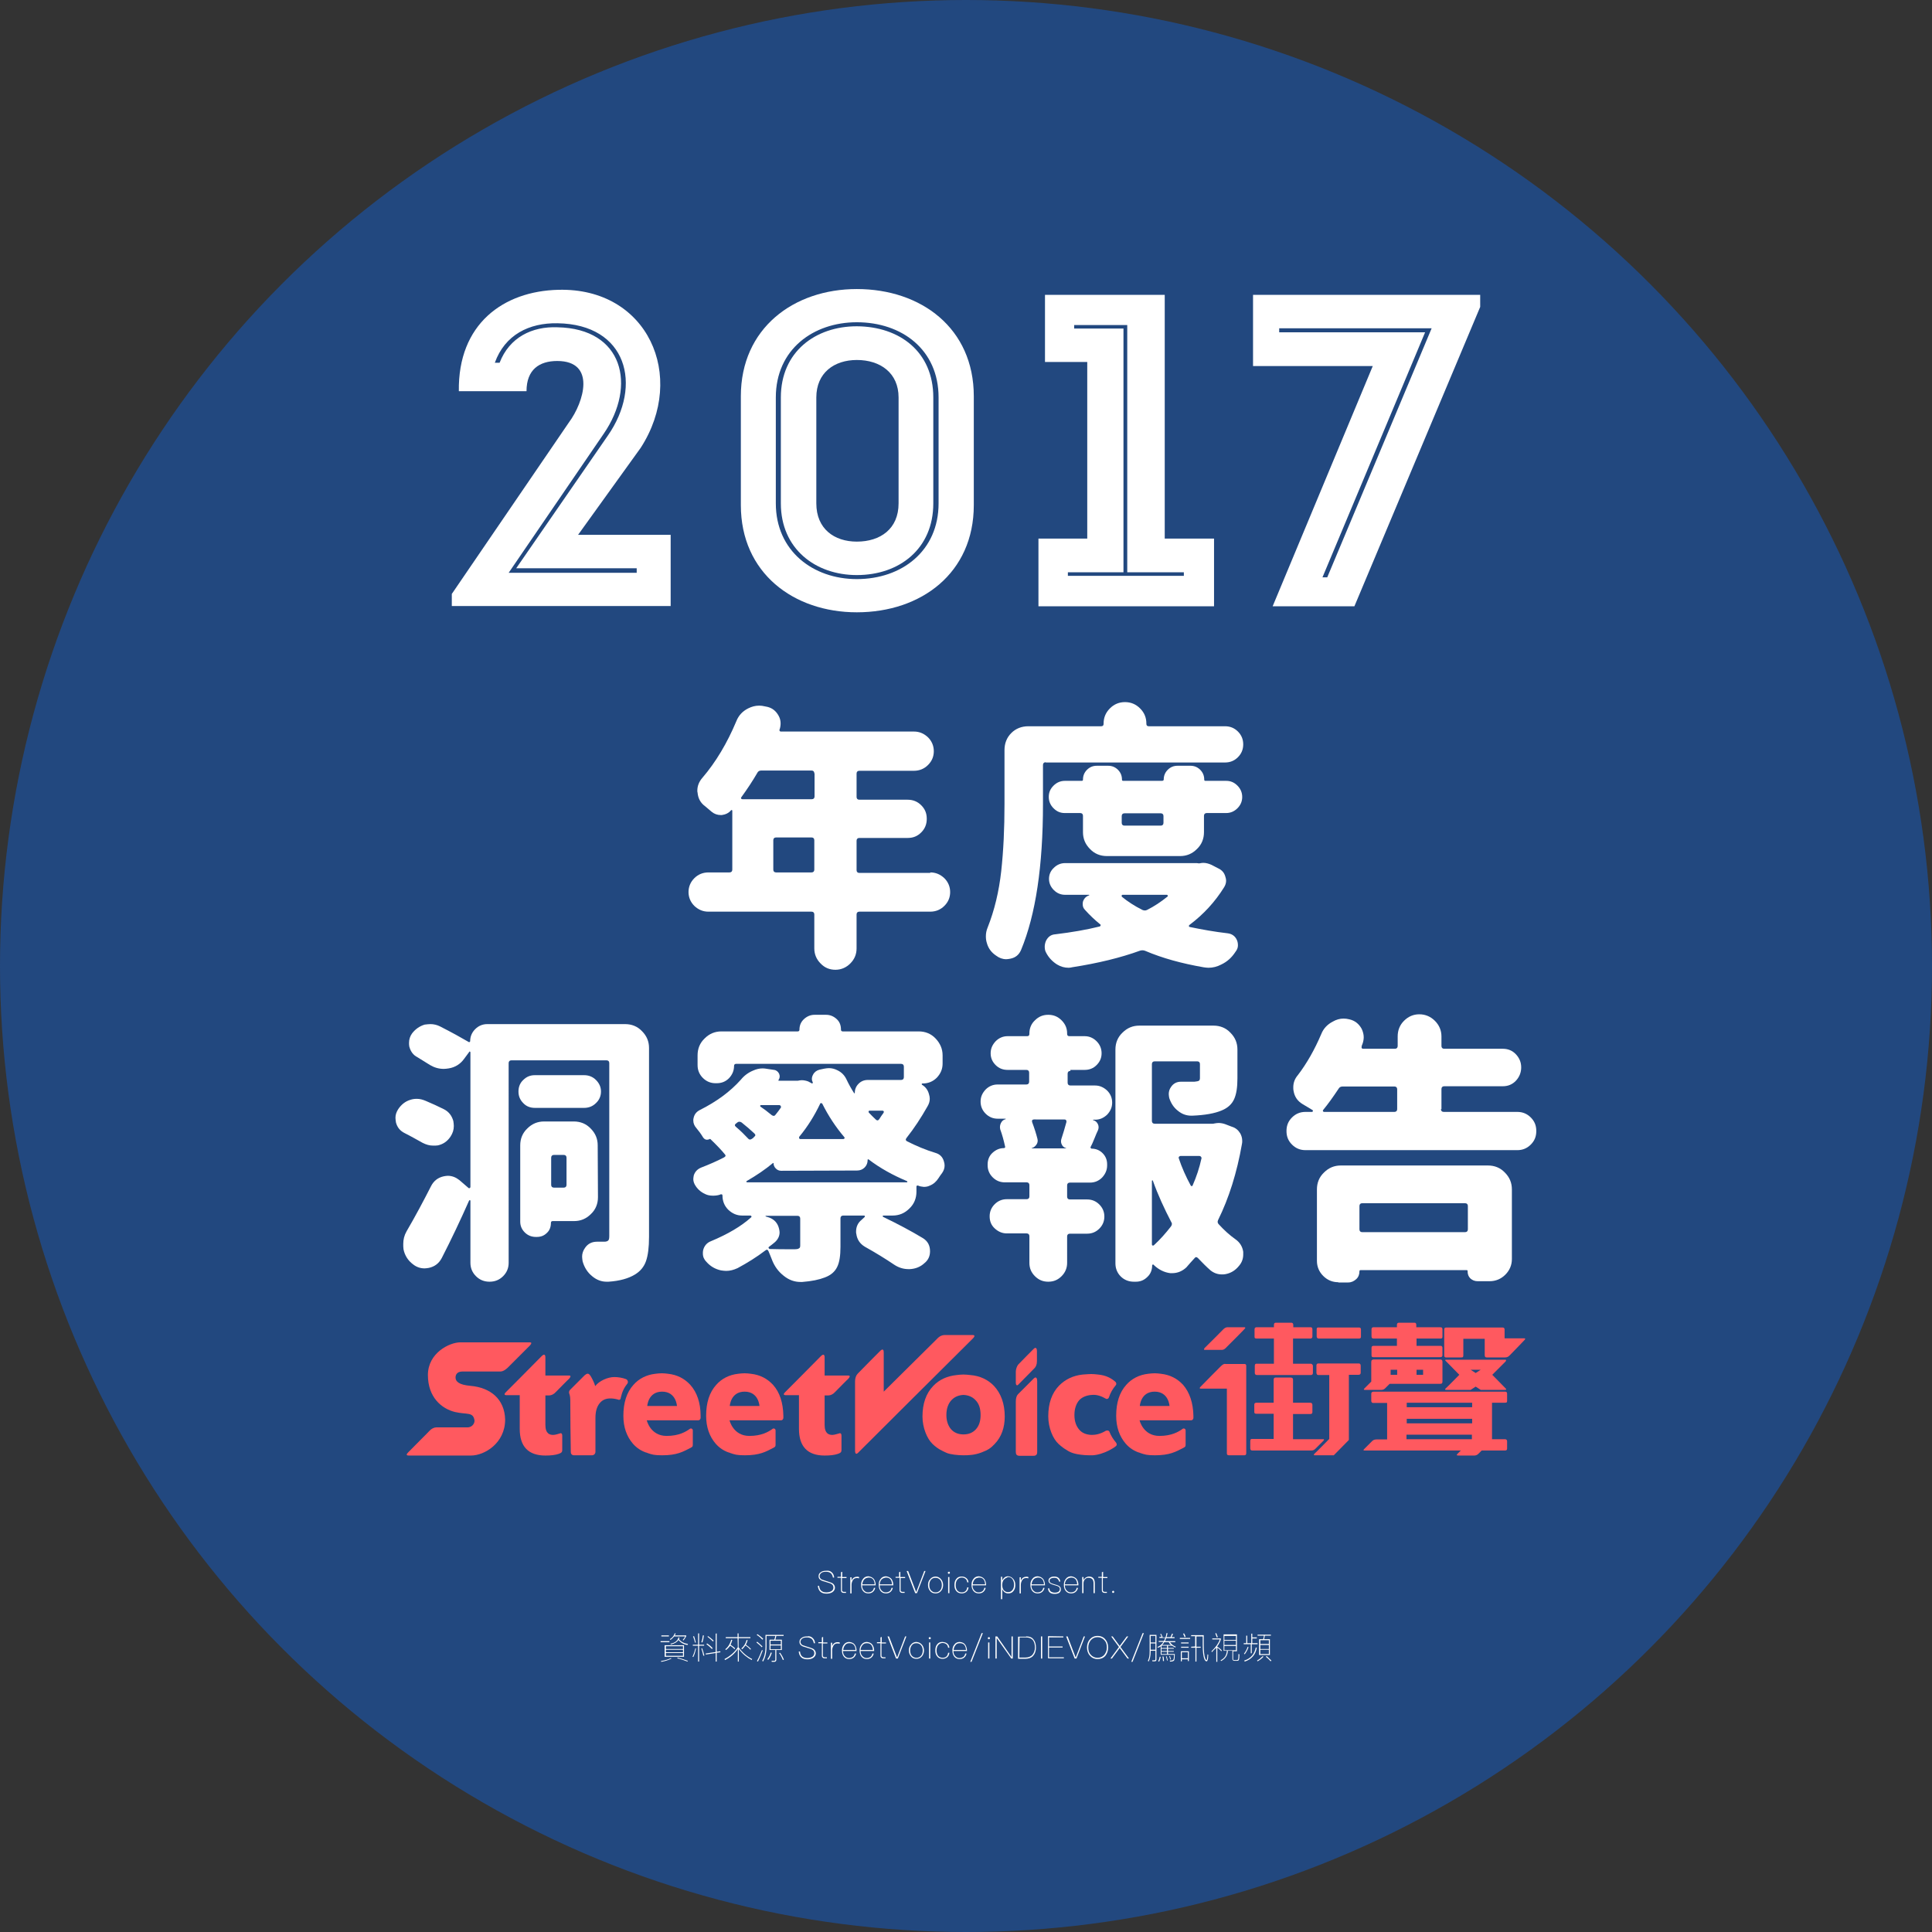 <?xml version="1.0" encoding="utf-8"?>
<!-- Generator: Adobe Illustrator 22.0.1, SVG Export Plug-In . SVG Version: 6.00 Build 0)  -->
<svg version="1.1" id="圖層_1" xmlns="http://www.w3.org/2000/svg" xmlns:xlink="http://www.w3.org/1999/xlink" x="0px" y="0px"
	 viewBox="0 0 768 768" style="enable-background:new 0 0 768 768;" xml:space="preserve">
<rect x="0" y="0" width="768" height="768" fill="#333333" stroke="none"/>
<style type="text/css">
	.st0{fill:#22487F;}
	.st1{fill:#FFFFFF;}
	.st2{fill:#FF595F;}
</style>
<g>
	<circle class="st0" cx="384" cy="384" r="384"/>
	<g>
		<g>
			<path class="st1" d="M369.8,346.8c2.2,0,4,0.8,5.6,2.3c1.5,1.5,2.3,3.4,2.3,5.5c0,2.2-0.8,4-2.3,5.5s-3.4,2.3-5.6,2.3h-28.2
				c-0.7,0-1.1,0.4-1.1,1.1V377c0,2.3-0.8,4.3-2.5,6c-1.6,1.6-3.6,2.5-5.9,2.5s-4.3-0.8-5.9-2.5c-1.6-1.6-2.5-3.6-2.5-6v-13.5
				c0-0.7-0.4-1.1-1.1-1.1h-41c-2.2,0-4-0.8-5.6-2.3c-1.5-1.5-2.3-3.4-2.3-5.5s0.8-4,2.3-5.5s3.4-2.3,5.6-2.3h8.4
				c0.7,0,1.1-0.4,1.1-1.1v-23.5c0-0.1-0.1-0.1-0.2-0.2c-0.1,0-0.2,0-0.3,0.1c-0.9,1.1-2.2,1.7-3.7,1.9c-0.1,0-0.3,0-0.3,0
				c-1.4,0-2.6-0.4-3.7-1.3c-0.9-0.7-1.7-1.5-2.6-2.2c-1.8-1.3-2.8-3.1-3-5.4c-0.1-0.3-0.1-0.5-0.1-0.8c0-1.9,0.7-3.6,2-5.1
				c5.4-6.3,9.9-13.9,13.5-22.5c0.9-2.3,2.5-4,4.7-5.1c1.4-0.7,2.8-1.1,4.4-1.1c0.7,0,1.5,0.1,2.3,0.3l1,0.2c2,0.5,3.4,1.7,4.4,3.5
				c0.5,0.9,0.8,1.9,0.8,3c0,0.8-0.1,1.6-0.4,2.5c-0.1,0.1-0.1,0.3,0,0.5s0.3,0.3,0.4,0.3h53c2.2,0,4,0.8,5.6,2.3
				c1.5,1.5,2.3,3.4,2.3,5.5c0,2.2-0.8,4-2.3,5.5s-3.4,2.3-5.6,2.3h-21.7c-0.7,0-1.1,0.4-1.1,1.1v9.3c0,0.7,0.4,1.1,1.1,1.1h19.2
				c2.1,0,3.9,0.7,5.4,2.2s2.2,3.2,2.2,5.4c0,2.1-0.7,3.9-2.2,5.4s-3.2,2.2-5.4,2.2h-19.2c-0.7,0-1.1,0.4-1.1,1.1v11.7
				c0,0.7,0.4,1.1,1.1,1.1h28.2V346.8z M323.7,307.4c0-0.7-0.4-1.1-1.1-1.1h-20c-0.7,0-1.3,0.3-1.6,1c-1.8,3.1-3.9,6.3-6.3,9.6
				c-0.1,0.1-0.2,0.3-0.1,0.5s0.3,0.3,0.5,0.3h27.6c0.7,0,1.1-0.4,1.1-1.1v-9.2H323.7z M307.4,345.7c0,0.7,0.4,1.1,1.1,1.1h14.1
				c0.7,0,1.1-0.4,1.1-1.1V334c0-0.7-0.4-1.1-1.1-1.1h-14.1c-0.7,0-1.1,0.4-1.1,1.1V345.7z"/>
			<path class="st1" d="M415.7,303c-0.7,0-1.1,0.4-1.1,1.1v15.5c0,24.7-2.9,44-8.7,58c-0.8,1.9-2.2,3.1-4.3,3.5
				c-0.6,0.1-1.1,0.2-1.6,0.2c-1.5,0-2.8-0.5-4-1.4c-1.8-1.2-3.1-2.8-3.7-5c-0.3-0.9-0.4-1.8-0.4-2.7c0-1.2,0.2-2.3,0.7-3.5
				c2.7-6.8,4.5-14.3,5.4-22.4c0.9-8.2,1.3-17,1.3-26.6v-21.5c0-2.7,0.9-5,2.7-6.8c1.8-1.8,4.1-2.7,6.8-2.7h28.9c0.7,0,1-0.3,1-1
				v-0.1c0-2.3,0.8-4.3,2.5-6s3.7-2.5,6-2.5s4.3,0.8,6,2.5s2.5,3.7,2.5,6v0.1c0,0.7,0.3,1,1,1H487c2,0,3.7,0.7,5.1,2.1
				s2.1,3.1,2.1,5.1s-0.7,3.7-2.1,5.1s-3.1,2.1-5.1,2.1h-71.3V303z M476.8,343.2c0.5-0.1,1-0.2,1.5-0.2c1.1,0,2.2,0.3,3.3,0.8
				l2.7,1.4c1.5,0.7,2.4,1.8,2.8,3.3c0.2,0.6,0.3,1.1,0.3,1.6c0,0.9-0.3,1.8-0.8,2.6c-3.6,5.8-8.2,10.8-13.8,15
				c-0.1,0.1-0.2,0.2-0.2,0.4c0,0.2,0.2,0.4,0.4,0.4c4.8,1,9.8,1.9,15,2.5c1.7,0.2,3,1.1,3.7,2.7c0.3,0.7,0.4,1.4,0.4,2.1
				c0,0.9-0.3,1.7-1,2.6c-1.5,2.3-3.3,3.9-5.6,5c-1.7,0.9-3.4,1.3-5.1,1.3c-0.7,0-1.3-0.1-2-0.2c-8.6-1.5-16.3-3.6-23.1-6.5
				c-0.7-0.3-1.4-0.3-2.1-0.1c-7.7,2.8-16.7,5-27,6.6c-0.4,0.1-0.9,0.2-1.4,0.2c-1.6,0-3.1-0.4-4.6-1.3c-1.9-1.2-3.4-2.8-4.4-4.8
				c-0.4-0.7-0.5-1.5-0.5-2.3s0.2-1.6,0.5-2.3c0.8-1.6,2-2.5,3.7-2.6c6.6-0.8,12.4-1.8,17.6-3.1c0.2-0.1,0.4-0.2,0.4-0.4
				c0.1-0.2,0-0.4-0.2-0.5c-2.1-1.7-4.1-3.6-5.9-5.6c-0.7-0.7-1-1.4-1-2.3c0-0.4,0-0.7,0.1-1.1c0.4-1.2,1.2-2.1,2.5-2.5
				c0-0.1,0-0.2-0.1-0.2h-9.5c-1.7,0-3.2-0.6-4.5-1.9c-1.2-1.2-1.9-2.7-1.9-4.4c0-1.7,0.6-3.2,1.9-4.4c1.2-1.2,2.7-1.9,4.5-1.9h52.4
				C476.3,343.2,476.5,343.2,476.8,343.2z M478.6,330.8c0,2.6-0.9,4.9-2.8,6.7c-1.9,1.9-4.1,2.8-6.7,2.8H440c-2.6,0-4.9-0.9-6.7-2.8
				c-1.9-1.9-2.8-4.1-2.8-6.7v-6.5c0-0.7-0.4-1.1-1.1-1.1h-6.1c-1.8,0-3.2-0.6-4.5-1.9c-1.2-1.2-1.9-2.7-1.9-4.5s0.6-3.2,1.9-4.5
				c1.2-1.2,2.7-1.9,4.5-1.9h6.7c0.4,0,0.5-0.2,0.5-0.5c0-1.5,0.5-2.8,1.6-3.9s2.4-1.6,3.9-1.6h4.5c1.5,0,2.8,0.5,3.9,1.6
				s1.6,2.4,1.6,3.9c0,0.4,0.2,0.5,0.5,0.5h15.4c0.4,0,0.7-0.2,0.7-0.5c0-1.5,0.5-2.8,1.6-3.9s2.4-1.6,3.9-1.6h5.1
				c1.5,0,2.8,0.5,3.9,1.6s1.6,2.4,1.6,3.9c0,0.4,0.2,0.5,0.5,0.5h8.2c1.8,0,3.2,0.6,4.5,1.9c1.2,1.2,1.9,2.7,1.9,4.5
				c0,1.7-0.6,3.2-1.9,4.5c-1.2,1.2-2.7,1.9-4.5,1.9h-7.7c-0.7,0-1.1,0.4-1.1,1.1V330.8z M464.1,356.4c0.1-0.1,0.2-0.2,0.1-0.4
				c-0.1-0.2-0.2-0.3-0.3-0.3h-17.7c-0.1,0-0.3,0.1-0.3,0.3c-0.1,0.2,0,0.3,0.1,0.5c2.2,1.8,4.9,3.6,8.1,5.2c0.7,0.3,1.3,0.3,1.9,0
				C458.8,360.3,461.5,358.5,464.1,356.4z M462.5,324.4c0-0.7-0.4-1.1-1.1-1.1H447c-0.7,0-1.1,0.4-1.1,1.1v2.7
				c0,0.7,0.4,1.1,1.1,1.1h14.4c0.7,0,1.1-0.4,1.1-1.1V324.4z"/>
		</g>
		<g>
			<path class="st1" d="M176.4,440.9c2,1,3.2,2.6,3.8,4.7c0.1,0.7,0.2,1.3,0.2,2c0,1.5-0.4,2.8-1.3,4.2c-1.2,1.8-2.8,3-5,3.5
				c-0.6,0.1-1.2,0.1-1.9,0.1c-1.5,0-2.8-0.4-4.2-1.1c-2.2-1.2-4.6-2.6-7.2-3.9c-1.8-0.9-2.9-2.3-3.4-4.2c-0.1-0.7-0.2-1.3-0.2-1.9
				c0-1.2,0.4-2.3,1.1-3.4c1.2-1.8,2.8-3.1,4.8-3.7c0.9-0.3,1.7-0.4,2.6-0.4c1.2,0,2.3,0.3,3.5,0.8
				C171.8,438.7,174.2,439.8,176.4,440.9z M248.5,407.1c2.6,0,4.9,0.9,6.7,2.8c1.9,1.9,2.8,4.1,2.8,6.7v75.1c0,4.1-0.4,7.3-1.2,9.6
				c-0.8,2.3-2.3,4.1-4.5,5.4c-2.5,1.5-5.9,2.5-10.4,2.8c-0.2,0-0.5,0-0.8,0c-2,0-3.9-0.7-5.6-2.1c-1.9-1.5-3.2-3.5-3.9-6
				c-0.1-0.7-0.2-1.3-0.2-1.9c0-1.2,0.4-2.4,1.2-3.5c1.1-1.6,2.7-2.4,4.7-2.4c0.4,0,1,0,1.6,0c0.7,0,1.1,0,1.3,0
				c0.8,0,1.3-0.2,1.6-0.5s0.4-0.9,0.4-1.8v-68.7c0-0.7-0.4-1.1-1.1-1.1h-37.8c-0.7,0-1.1,0.4-1.1,1.1V502c0,2-0.7,3.8-2.2,5.3
				s-3.3,2.2-5.4,2.2c-2.1,0-3.9-0.7-5.4-2.2S187,504,187,502v-24.7c0-0.1-0.1-0.2-0.2-0.2c-0.1,0-0.2,0-0.3,0.1
				c-3.5,7.9-7.1,15.5-10.9,22.9c-1.1,2.1-2.8,3.4-5.1,3.9c-0.6,0.1-1.2,0.2-1.7,0.2c-1.7,0-3.2-0.5-4.6-1.6c-2-1.5-3.3-3.5-3.8-6
				c-0.1-0.7-0.1-1.4-0.1-2.1c0-1.8,0.4-3.4,1.3-5c3.5-6,6.7-12,9.7-17.9c1.1-2.2,2.8-3.5,5.1-4c0.6-0.1,1.1-0.2,1.6-0.2
				c1.7,0,3.2,0.6,4.6,1.7l3.6,3.1c0.1,0.1,0.3,0.2,0.5,0.1s0.3-0.3,0.3-0.5v-53.5c0-0.1-0.1-0.2-0.2-0.3c-0.1,0-0.3,0-0.3,0.2
				l-2,2.7c-1.5,2.1-3.6,3.4-6.1,3.8c-0.7,0.1-1.3,0.2-2,0.2c-1.9,0-3.7-0.5-5.4-1.5c-1.5-0.9-3.2-2-5-3.1c-1.8-0.9-2.8-2.4-3.3-4.3
				c-0.1-0.5-0.1-1-0.1-1.5c0-1.3,0.4-2.6,1.2-3.7c1.3-1.7,3-2.9,5-3.5c0.8-0.1,1.6-0.2,2.3-0.2c1.3,0,2.6,0.3,3.8,0.9
				c4.7,2.4,8.5,4.5,11.4,6.2c0.1,0.1,0.3,0.1,0.4,0c0.1-0.1,0.2-0.2,0.2-0.3c0-1.9,0.7-3.5,2-4.8s2.9-2,4.8-2L248.5,407.1
				L248.5,407.1z M232.2,427.4c1.8,0,3.4,0.6,4.7,1.9s2,2.8,2,4.6c0,1.8-0.7,3.4-2,4.6c-1.3,1.3-2.9,1.9-4.7,1.9h-19.6
				c-1.8,0-3.4-0.6-4.6-1.9c-1.3-1.3-1.9-2.8-1.9-4.6c0-1.8,0.6-3.4,1.9-4.6c1.3-1.3,2.8-1.9,4.6-1.9H232.2z M237.7,475.9
				c0,2.6-0.9,4.9-2.8,6.7c-1.9,1.9-4.1,2.8-6.7,2.8h-8.5c-0.4,0-0.7,0.2-0.7,0.7c0,1.6-0.5,3-1.6,4c-1.1,1.1-2.4,1.6-4,1.6H213
				c-1.7,0-3.2-0.6-4.4-1.8c-1.2-1.2-1.8-2.6-1.8-4.3v-30.3c0-2.6,0.9-4.9,2.8-6.7c1.9-1.9,4.1-2.8,6.7-2.8h11.8
				c2.6,0,4.9,0.9,6.7,2.8c1.9,1.9,2.8,4.1,2.8,6.7L237.7,475.9L237.7,475.9z M225.2,460.2c0-0.7-0.4-1.1-1.1-1.1h-3.9
				c-0.7,0-1.1,0.4-1.1,1.1V471c0,0.7,0.4,1.1,1.1,1.1h3.9c0.7,0,1.1-0.4,1.1-1.1V460.2z"/>
			<path class="st1" d="M365,471.3c-0.4-0.1-0.7,0-0.7,0.4v2c0,2.6-0.9,4.9-2.8,6.7c-1.9,1.9-4.1,2.8-6.7,2.8h-3.7
				c-0.1,0-0.2,0.1-0.2,0.2s0,0.2,0.1,0.3c5.8,2.8,11.1,5.6,15.9,8.5c1.9,1.2,2.8,2.9,2.8,5.2c0,1.9-0.7,3.5-2.2,4.7
				c-1.6,1.5-3.6,2.3-5.9,2.4c-0.1,0-0.3,0-0.4,0c-2.1,0-4-0.6-5.8-1.8c-3.4-2.3-7.3-4.7-11.6-7.1c-2-1.2-3.1-2.9-3.4-5.1
				c-0.1-0.3-0.1-0.6-0.1-0.9c0-1.9,0.7-3.5,2.2-4.7l1.2-1.1c0.1-0.1,0.1-0.3,0.1-0.4s-0.2-0.2-0.4-0.2h-8.2c-0.7,0-1.1,0.4-1.1,1.1
				v11.3c0,3.5-0.4,6.2-1.3,8c-0.9,1.9-2.5,3.3-4.9,4.2c-2.3,0.9-5.2,1.5-9,1.8c-0.2,0-0.4,0-0.7,0c-2.4,0-4.6-0.8-6.6-2.4
				c-2.2-1.7-3.8-3.9-4.8-6.6c-0.4-1.1-0.9-2.2-1.3-3.2c-0.3-0.7-0.7-0.8-1.3-0.3c-3.4,2.6-7.1,4.9-11,7c-1.5,0.7-3,1.1-4.5,1.1
				c-0.7,0-1.4-0.1-2.1-0.2c-2.3-0.5-4.2-1.6-5.8-3.4c-0.9-0.9-1.4-2-1.4-3.3c0-0.4,0-0.9,0.1-1.3c0.4-1.7,1.5-3,3.1-3.6
				c6.7-2.8,12-5.9,16-9.5c0.1-0.1,0.2-0.2,0.1-0.4c-0.1-0.2-0.2-0.3-0.4-0.3H295c-2.1,0-3.9-0.8-5.5-2.3c-1.5-1.5-2.3-3.4-2.3-5.6
				v-0.1c0-0.2-0.1-0.4-0.3-0.4c-0.2-0.1-0.3-0.1-0.5,0c-0.1,0-0.1,0-0.2,0.1c-0.9,0.3-1.9,0.4-2.7,0.4c-0.9,0-1.8-0.1-2.6-0.4
				c-1.8-0.7-3.3-1.8-4.4-3.5c-0.6-0.9-0.9-1.8-0.9-2.7c0-0.4,0.1-0.9,0.2-1.5c0.5-1.5,1.5-2.5,3-3.1c3.1-1.2,6.1-2.5,9-4
				c0.7-0.4,0.8-0.8,0.3-1.3c-1.3-1.6-3.2-3.6-5.7-6c-0.1-0.1-0.2-0.1-0.3,0c-1.1,0.5-2,0.3-2.7-0.8c-0.7-1.2-1.6-2.4-2.6-3.6
				c-0.8-0.9-1.2-1.9-1.2-3c0-0.3,0-0.6,0.1-0.9c0.3-1.5,1.1-2.5,2.4-3.2c6.8-3.4,12.2-7.4,16.4-12.1c1.3-1.6,2.9-2.8,4.8-3.6
				c1.3-0.6,2.6-0.9,3.9-0.9c0.6,0,1.2,0.1,1.8,0.2l2.7,0.4c0.9,0.1,1.6,0.7,2,1.5c0.4,0.9,0.3,1.7-0.2,2.5
				c-0.2,0.2-0.1,0.3,0.2,0.3h7.1c0.1,0,0.3,0,0.4,0c0.5-0.1,1-0.2,1.5-0.2c0.9,0,1.8,0.2,2.6,0.5l1.5,0.8c0.1,0,0.1,0,0.2-0.1
				c0,0,0.1-0.1,0.1-0.2v-0.1c-0.5-1-0.5-2,0.1-3.1c0.5-1,1.4-1.7,2.6-2l1.9-0.4c0.7-0.1,1.2-0.2,1.8-0.2c1.2,0,2.3,0.3,3.3,0.8
				c1.7,0.8,2.9,2,3.7,3.7c0.9,1.9,1.9,3.7,3,5.4c0.1,0.1,0.1,0.1,0.2,0.1s0.1-0.1,0.1-0.2c0-1.4,0.5-2.6,1.5-3.6s2.2-1.5,3.7-1.5
				h13.2c0.7,0,1.1-0.4,1.1-1.1V424c0-0.7-0.4-1.1-1.1-1.1h-65.6c-0.5,0-0.8,0.3-0.8,0.8c0,1.9-0.7,3.5-2,4.9c-1.4,1.4-3,2-5,2h-0.3
				c-2,0-3.7-0.7-5.1-2.1s-2.1-3.1-2.1-5.1v-3.9c0-2.6,0.9-4.9,2.8-6.7c1.9-1.9,4.1-2.8,6.7-2.8h30.3c0.4,0,0.7-0.2,0.7-0.7
				c0-1.7,0.6-3.1,1.8-4.2c1.2-1.1,2.6-1.7,4.2-1.7h4.6c1.6,0,3,0.6,4.2,1.7s1.7,2.5,1.7,4.2c0,0.4,0.2,0.7,0.7,0.7h30.2
				c2.6,0,4.9,0.9,6.7,2.8s2.8,4.1,2.8,6.7v3.3c0,2.2-0.8,4-2.3,5.6c-1.5,1.5-3.4,2.3-5.6,2.3h-0.2c-0.1,0-0.1,0.1-0.2,0.2
				c0,0.1,0,0.2,0.1,0.3c1.5,0.9,2.4,2.2,2.8,3.8c0.2,0.6,0.3,1.2,0.3,1.8c0,1-0.3,2-0.9,3c-2.6,4.6-5.3,8.7-8.3,12.5
				c-0.5,0.6-0.4,1.1,0.2,1.4c3.6,1.8,7.3,3.4,11.3,4.6c1.7,0.5,2.8,1.6,3.3,3.3c0.2,0.6,0.3,1.2,0.3,1.7c0,1-0.3,2-1,3
				c-0.5,0.7-1,1.3-1.4,2c-0.9,1.4-2,2.4-3.5,3c-0.8,0.4-1.6,0.5-2.4,0.5C366.3,471.7,365.6,471.6,365,471.3z M292.6,446.6
				c-0.6,0.4-0.6,0.9-0.1,1.3c1.9,1.6,3.5,3.2,4.9,4.7c0.4,0.5,0.9,0.5,1.5,0.1c0.4-0.2,0.7-0.5,0.9-0.8c0.6-0.4,0.6-0.9,0-1.4
				c-1.5-1.4-3.1-2.8-5-4.3c-0.6-0.4-1.2-0.4-1.7,0C292.8,446.4,292.7,446.6,292.6,446.6z M310.5,465.4c-0.8,0-1.5-0.3-2.1-0.9
				s-0.9-1.3-0.9-2.1c0-0.1-0.1-0.1-0.2-0.1c-3,2.5-6.5,4.9-10.5,7.2c-0.1,0.1-0.2,0.2-0.1,0.3c0.1,0.1,0.2,0.2,0.3,0.2h63.5
				c0.1,0,0.1-0.1,0.2-0.2c0-0.1,0-0.2-0.2-0.3c-5.5-2.3-10.6-5.1-15.2-8.6c-0.3-0.1-0.4-0.1-0.4,0.2c0,1.2-0.4,2.2-1.2,3
				c-0.8,0.8-1.8,1.2-3,1.2L310.5,465.4L310.5,465.4z M310.4,440.3c0.1-0.2,0.1-0.4-0.1-0.7c-0.1-0.2-0.3-0.3-0.5-0.3h-7.3
				c-0.1,0-0.3,0.1-0.3,0.2c-0.1,0.1,0,0.3,0.1,0.4c1.2,0.8,2.7,1.9,4.5,3.4c0.6,0.4,1.1,0.4,1.5-0.2
				C309.1,442.1,309.8,441.2,310.4,440.3z M318.1,495.1v-10.7c0-0.7-0.4-1.1-1.1-1.1h-12.5c-0.1,0-0.1,0-0.2,0.1
				c0,0.1,0,0.1,0.2,0.2l1.3,0.4c2.1,0.8,3.4,2.3,3.9,4.5c0.1,0.5,0.2,1,0.2,1.4c0,1.5-0.7,2.9-2,4c-0.7,0.6-1.5,1.2-2.3,1.8
				c-0.2,0.3-0.1,0.5,0.3,0.8c2.6,0.1,5.9,0.1,10.1,0.1c0.7,0,1.2-0.1,1.5-0.3C318,496.1,318.1,495.7,318.1,495.1z M317.7,451.9
				c-0.1,0.2-0.1,0.4,0,0.6s0.2,0.3,0.4,0.3h17.1c0.2,0,0.4-0.1,0.5-0.3c0.1-0.2,0.1-0.3-0.1-0.5c-3.4-4-6.3-8.4-8.7-13.2
				c-0.1-0.2-0.3-0.3-0.5-0.3s-0.4,0.1-0.4,0.3C323.8,443.4,321.1,447.8,317.7,451.9z M351.2,442.4c0.1-0.2,0.2-0.4,0.1-0.6
				s-0.3-0.3-0.5-0.3h-5.1c-0.2,0-0.4,0.1-0.4,0.3c-0.1,0.2,0,0.3,0.1,0.5c0.9,0.9,1.8,1.9,2.7,2.7c0.5,0.5,1,0.5,1.4-0.1
				C350,444.1,350.6,443.2,351.2,442.4z"/>
			<path class="st1" d="M425.5,425.7c-0.7,0-1.1,0.4-1.1,1.1v3.6c0,0.7,0.4,1.1,1.1,1.1h9.8c1.8,0,3.4,0.7,4.8,2
				c1.3,1.3,2,2.9,2,4.8s-0.7,3.4-2,4.8c-1.4,1.3-2.9,2-4.8,2h-0.7c-0.1,0-0.1,0-0.1,0.1c0,0,0,0.1,0.1,0.1c0.8,0.2,1.4,0.7,1.8,1.5
				s0.4,1.6,0.1,2.4c-0.4,0.8-0.9,2-1.5,3.5s-1.1,2.6-1.5,3.3c0,0.1,0,0.3,0.1,0.4s0.2,0.2,0.3,0.2c1.7,0,3.2,0.6,4.4,1.8
				c1.2,1.2,1.8,2.7,1.8,4.4v0.5c0,1.8-0.7,3.4-2,4.8c-1.3,1.3-2.9,2-4.8,2h-8c-0.7,0-1.1,0.4-1.1,1.1v4.5c0,0.7,0.4,1.1,1.1,1.1
				h6.9c1.9,0,3.5,0.7,4.8,2s2,2.9,2,4.8s-0.7,3.5-2,4.8s-2.9,2-4.8,2h-6.9c-0.7,0-1.1,0.4-1.1,1.1V502c0,2-0.7,3.8-2.2,5.3
				s-3.2,2.2-5.3,2.2c-2.1,0-3.8-0.7-5.3-2.2s-2.2-3.2-2.2-5.3v-10.6c0-0.7-0.4-1.1-1.1-1.1h-7.9c-1.8,0-3.4-0.7-4.8-2s-2-2.9-2-4.8
				s0.7-3.5,2-4.8s2.9-2,4.8-2h7.9c0.7,0,1.1-0.4,1.1-1.1v-4.5c0-0.7-0.4-1.1-1.1-1.1h-8.7c-1.9,0-3.5-0.7-4.8-2s-2-2.9-2-4.8v-0.3
				c0-1.8,0.6-3.4,1.9-4.6s2.8-1.9,4.5-1.9c0.5,0,0.7-0.3,0.5-0.8c-0.5-2.3-1.1-4.5-1.9-6.7c-0.2-0.9-0.1-1.7,0.3-2.5s1-1.3,1.8-1.5
				c0.1,0,0.1,0,0.1-0.1c0,0,0-0.1-0.1-0.1h-3.1c-1.9,0-3.5-0.7-4.8-2s-2-2.9-2-4.8s0.7-3.4,2-4.8c1.3-1.3,2.9-2,4.8-2H408
				c0.7,0,1.1-0.4,1.1-1.1v-3.6c0-0.7-0.4-1.1-1.1-1.1h-7.5c-1.8,0-3.4-0.6-4.7-1.9c-1.3-1.3-2-2.8-2-4.7c0-1.9,0.7-3.4,2-4.8
				c1.3-1.3,2.9-2,4.7-2h7.8c0.6,0,0.9-0.3,0.9-0.9v-0.2c0-2,0.7-3.8,2.2-5.2c1.5-1.5,3.2-2.2,5.3-2.2c2.1,0,3.8,0.7,5.3,2.2
				s2.2,3.2,2.2,5.2v0.2c0,0.6,0.3,0.9,0.9,0.9h6.1c1.8,0,3.4,0.7,4.7,2c1.3,1.3,2,2.9,2,4.8s-0.7,3.4-2,4.7
				c-1.3,1.3-2.9,1.9-4.7,1.9h-5.7V425.7z M423.8,456.5v-0.1c-0.8-0.2-1.4-0.7-1.7-1.4c-0.4-0.7-0.4-1.5-0.2-2.2
				c0.7-2.2,1.4-4.4,2-6.7c0.1-0.3,0-0.5-0.1-0.8c-0.1-0.2-0.4-0.3-0.7-0.3H411c-0.3,0-0.5,0.1-0.7,0.3c-0.1,0.2-0.1,0.5,0,0.8
				c0.9,2.4,1.6,4.6,2.1,6.6c0.2,0.8,0.1,1.6-0.4,2.3c-0.5,0.7-1.1,1.2-1.9,1.4v0.1L423.8,456.5L423.8,456.5z M482.7,446.6
				c0.6-0.1,1.2-0.2,1.7-0.2c0.9,0,1.9,0.2,2.7,0.5l2.6,1c1.4,0.4,2.5,1.3,3.3,2.6c0.5,0.9,0.8,1.9,0.8,3c0,0.4,0,0.8-0.1,1.2
				c-2,11.5-5.2,21.6-9.5,30.3c-0.3,0.7-0.2,1.2,0.3,1.7c2.1,2.3,4.3,4.3,6.7,6c1.7,1.2,2.7,2.9,3,4.9c0,0.4,0,0.7,0,1.1
				c0,1.6-0.5,3.1-1.6,4.4c-1.5,1.9-3.3,3-5.5,3.4c-0.5,0.1-1,0.1-1.4,0.1c-1.6,0-3.1-0.5-4.5-1.6c-1.7-1.5-3.4-3.2-5-4.9
				c-0.5-0.5-1-0.5-1.4,0.1c-1.1,1.2-2.2,2.4-3.2,3.6c-1.6,1.5-3.5,2.3-5.6,2.3c-0.2,0-0.5,0-0.8,0c-2.4-0.3-4.6-1.4-6.5-3.2
				c-0.1-0.1-0.1-0.1-0.2-0.2s-0.2-0.1-0.3,0c-0.1,0.1-0.2,0.2-0.2,0.3c0,1.8-0.6,3.4-1.9,4.6c-1.3,1.3-2.8,1.9-4.6,1.9h-0.8
				c-2,0-3.8-0.7-5.2-2.1c-1.4-1.4-2.1-3.2-2.1-5.2v-85c0-2.6,0.9-4.9,2.8-6.7c1.9-1.9,4.1-2.8,6.7-2.8h29.5c2.6,0,4.9,0.9,6.7,2.8
				c1.9,1.9,2.8,4.1,2.8,6.7v11.5c0,3.5-0.4,6.2-1.3,8.2s-2.5,3.5-4.9,4.5c-2.8,1.2-6.7,1.9-11.8,2.1c-0.1,0-0.3,0-0.3,0
				c-2,0-3.7-0.6-5.3-1.9c-1.7-1.3-2.8-3-3.5-5.1c-0.1-0.6-0.2-1.1-0.2-1.6c0-1,0.3-2,0.9-2.8c0.9-1.4,2.3-2.1,3.9-2.1h0.1
				c1.6,0,3.4,0,5.3,0c0.9-0.1,1.5-0.2,1.8-0.4c0.3-0.2,0.4-0.6,0.4-1.1V423c0-0.7-0.4-1.1-1.1-1.1H459c-0.7,0-1.1,0.4-1.1,1.1v22.6
				c0,0.7,0.4,1.1,1.1,1.1h23.1C482.3,446.7,482.4,446.7,482.7,446.6z M458.3,469.4c0-0.1-0.1-0.2-0.2-0.2s-0.2,0.1-0.2,0.2v25.3
				c0,0.2,0.1,0.4,0.3,0.4c0.2,0.1,0.3,0,0.5-0.1c2.5-2.3,4.7-4.8,6.8-7.5c0.4-0.6,0.5-1.2,0.1-1.7
				C462.8,480.4,460.3,475,458.3,469.4z M477.6,460.5c0.1-0.2,0-0.4-0.2-0.7c-0.2-0.2-0.4-0.3-0.7-0.3h-7.4c-0.2,0-0.4,0.1-0.6,0.3
				c-0.2,0.2-0.2,0.4-0.1,0.7c1.2,3.6,2.8,7.2,4.7,10.7c0.1,0.2,0.2,0.3,0.4,0.3c0.2,0,0.4-0.1,0.4-0.3
				C475.6,467.8,476.8,464.2,477.6,460.5z"/>
			<path class="st1" d="M572.8,440.9c0,0.7,0.4,1.1,1.1,1.1h29.3c2,0,3.8,0.7,5.3,2.2s2.2,3.2,2.2,5.4s-0.7,3.9-2.2,5.4
				s-3.3,2.2-5.3,2.2h-84.3c-2,0-3.8-0.7-5.3-2.2s-2.2-3.2-2.2-5.4s0.7-3.9,2.2-5.4s3.3-2.2,5.3-2.2h2.7c0.1,0,0.2-0.1,0.3-0.3
				c0-0.2,0-0.3-0.1-0.4c-1.2-0.7-2.5-1.5-4-2.4c-2-1.2-3.2-2.9-3.6-5.3c-0.1-0.4-0.1-0.9-0.1-1.4c0-1.8,0.6-3.4,1.8-4.8
				c3.6-4.7,6.7-10.2,9.3-16.3c0.9-2.3,2.5-3.9,4.6-5c1.4-0.8,2.8-1.2,4.3-1.2c0.7,0,1.5,0.1,2.3,0.3c2.2,0.5,3.8,1.8,4.9,3.8
				c0.5,1.1,0.8,2.2,0.8,3.3c0,0.9-0.2,1.9-0.5,2.7c-0.1,0.3-0.3,0.6-0.3,0.9c-0.1,0.3-0.1,0.5,0,0.7s0.3,0.3,0.5,0.3h12.7
				c0.7,0,1.1-0.4,1.1-1.1V412c0-2.4,0.8-4.5,2.5-6.2s3.7-2.6,6.1-2.6c2.4,0,4.5,0.9,6.2,2.6s2.6,3.8,2.6,6.2v3.8
				c0,0.7,0.4,1.1,1.1,1.1h23.3c2,0,3.8,0.7,5.2,2.2s2.1,3.2,2.1,5.2s-0.7,3.8-2.1,5.3c-1.4,1.5-3.2,2.2-5.2,2.2h-23.3
				c-0.7,0-1.1,0.4-1.1,1.1v8H572.8z M532,509.7c-2.3,0-4.3-0.8-6-2.5c-1.6-1.6-2.5-3.6-2.5-6v-28.4c0-2.6,0.9-4.9,2.8-6.7
				c1.9-1.9,4.1-2.8,6.7-2.8h58.5c2.6,0,4.9,0.9,6.7,2.8c1.9,1.9,2.8,4.1,2.8,6.7v27.7c0,2.4-0.9,4.5-2.6,6.2
				c-1.7,1.7-3.8,2.6-6.3,2.6h-4.7c-1.2,0-2.1-0.4-2.9-1.1c-0.8-0.8-1.1-1.7-1.1-2.9c0-0.3-0.1-0.4-0.4-0.4h-42.2
				c-0.3,0-0.4,0.2-0.4,0.5c0,1.2-0.4,2.3-1.3,3.1c-0.9,0.8-1.9,1.3-3.2,1.3H532V509.7z M555.4,433c0-0.7-0.4-1.1-1.1-1.1h-20.6
				c-0.7,0-1.3,0.3-1.6,0.9c-2.2,3.3-4.2,6.1-6.1,8.4c-0.1,0.1-0.2,0.3-0.1,0.5c0.1,0.2,0.2,0.3,0.4,0.3h28c0.7,0,1.1-0.4,1.1-1.1
				L555.4,433L555.4,433z M583.5,479.4c0-0.7-0.4-1.1-1.1-1.1h-40.9c-0.7,0-1.1,0.4-1.1,1.1v9.3c0,0.7,0.4,1.1,1.1,1.1h40.9
				c0.7,0,1.1-0.4,1.1-1.1V479.4z"/>
		</g>
		<g>
			<path class="st2" d="M219.9,570.4c-1.3,0-3.1-0.4-3.1-4v-11.7c0,0,0.6,0,1.5,0s1.9-0.5,2.6-1.3c1.8-1.8,4.9-5,5.2-5.2
				c0.7-0.7,1-1.4,0.2-1.4c-0.9,0-9.5,0-9.5,0s0-6.1,0-7.2c0-1-0.4-1.6-1.5-0.5c-3.8,3.9-13.8,13.9-14.3,14.4
				c-0.6,0.6-0.6,1.1,0.3,1.1c0.8,0,5.3,0,5.3,0V568c0,7,3.4,10.6,10.2,10.6c2.2,0,4-0.2,5.4-0.7c1.1-0.4,1.3-0.8,1.3-1.5
				c0-1.7,0-5,0-5.7c0-1-0.6-1.1-0.9-0.9C222.2,569.9,220.8,570.4,219.9,570.4z"/>
			<path class="st2" d="M330.9,570.4c-1.3,0-3.1-0.4-3.1-4v-11.7c0,0,0.6,0,1.5,0s1.9-0.5,2.6-1.3c1.8-1.8,4.9-5,5.2-5.2
				c0.7-0.7,1-1.4,0.2-1.4c-0.9,0-9.5,0-9.5,0s0-6.1,0-7.2c0-1-0.4-1.6-1.5-0.5c-3.8,3.9-13.8,13.9-14.3,14.4
				c-0.6,0.6-0.6,1.1,0.3,1.1s5.3,0,5.3,0V568c0,7,3.4,10.6,10.2,10.6c2.2,0,4-0.2,5.4-0.7c1.1-0.4,1.3-0.8,1.3-1.5c0-1.7,0-5,0-5.7
				c0-1-0.6-1.1-0.9-0.9C333.1,569.9,331.7,570.4,330.9,570.4z"/>
			<path class="st2" d="M399.4,563.1c0-5.1-1.5-9.2-4.3-12.2c-2.4-2.5-5.6-4-9.4-4.3c-0.9-0.1-1.8-0.2-2.7-0.2
				c-0.9,0-1.8,0.1-2.7,0.2c-3.8,0.4-6.9,1.8-9.3,4.3c-2.9,3-4.3,7.1-4.3,12.2c0,4.4,1.8,8.8,4,10.9c2.2,2.1,4,2.8,5.5,3.5
				s4.7,1,6.8,1c2.2,0,4.4-0.1,7.1-1.1s3.8-1.8,5.3-3.4C398.1,571.2,399.4,567.5,399.4,563.1z M389.8,562.5c0,2.4-0.6,4.3-1.9,5.7
				c-1.2,1.3-2.8,2-4.9,2s-3.7-0.7-4.9-2c-1.2-1.4-1.9-3.3-1.9-5.7c0-2.5,0.7-4.5,2-5.9c1.2-1.3,2.8-2,4.8-2.1
				c2,0.1,3.6,0.8,4.8,2.1C389.2,558,389.8,560,389.8,562.5z"/>
			<path class="st2" d="M274.4,550.5c-2.3-2.5-5.2-4-8.8-4.4c-0.8-0.1-1.7-0.2-2.5-0.2c-0.9,0-1.7,0.1-2.6,0.2
				c-3.5,0.4-6.5,1.9-8.7,4.4c-2.7,3-4,7.1-4,12.3c0,4.5,1.3,8.2,3.8,11.1c1.5,1.7,3.2,2.8,5.2,3.5l0,0h0.1c0.2,0.1,0.4,0.1,0.5,0.2
				c1.8,0.6,2.6,0.9,5.8,0.9c5.9,0,8.3-1.4,11.4-3c0.7-0.4,0.8-0.5,0.8-1.3c0-1.7,0-5.2,0-5.6c0-0.6-0.7-1-1.2-0.6
				c-1.5,1.1-4.3,2.8-9.2,2.8c-6.5,0-7.9-6.2-7.9-6.2s19.7,0,20.4,0c0.8,0,1-0.7,1-1s0-0.5,0-0.8
				C278.5,557.7,277.1,553.5,274.4,550.5z M257.3,558.9c0,0,0.3-5.7,5.9-5.7s5.9,5.7,5.9,5.7H257.3z"/>
			<path class="st2" d="M307.3,550.5c-2.3-2.5-5.2-4-8.8-4.4c-0.8-0.1-1.7-0.2-2.5-0.2c-0.9,0-1.7,0.1-2.6,0.2
				c-3.5,0.4-6.5,1.9-8.7,4.4c-2.7,3-4,7.1-4,12.3c0,4.5,1.3,8.2,3.8,11.1c1.5,1.7,3.2,2.8,5.2,3.5l0,0h0.1c0.2,0.1,0.4,0.1,0.5,0.2
				c1.8,0.6,2.6,0.9,5.8,0.9c5.9,0,8.3-1.4,11.4-3c0.7-0.4,0.8-0.5,0.8-1.3c0-1.7,0-5.2,0-5.6c0-0.6-0.7-1-1.2-0.6
				c-1.5,1.1-4.3,2.8-9.2,2.8c-6.5,0-7.9-6.2-7.9-6.2s19.7,0,20.4,0c0.8,0,1-0.7,1-1s0-0.5,0-0.8C311.3,557.7,310,553.5,307.3,550.5
				z M290.1,558.9c0,0,0.3-5.7,5.9-5.7s5.9,5.7,5.9,5.7H290.1z"/>
			<path class="st2" d="M470.3,550.5c-2.3-2.5-5.2-4-8.8-4.4c-0.8-0.1-1.7-0.2-2.5-0.2c-0.9,0-1.7,0.1-2.6,0.2
				c-3.5,0.4-6.5,1.9-8.7,4.4c-2.7,3-4,7.1-4,12.3c0,4.5,1.3,8.2,3.8,11.1c1.5,1.7,3.2,2.8,5.2,3.5l0,0h0.1c0.2,0.1,0.4,0.1,0.5,0.2
				c1.8,0.6,2.6,0.9,5.8,0.9c5.9,0,8.3-1.4,11.4-3c0.7-0.4,0.8-0.5,0.8-1.3c0-1.7,0-5.2,0-5.6c0-0.6-0.7-1-1.2-0.6
				c-1.5,1.1-4.3,2.8-9.2,2.8c-6.5,0-7.9-6.2-7.9-6.2s19.7,0,20.4,0c0.8,0,1-0.7,1-1s0-0.5,0-0.8
				C474.3,557.7,472.9,553.5,470.3,550.5z M453.1,558.9c0,0,0.3-5.7,5.9-5.7s5.9,5.7,5.9,5.7H453.1z"/>
			<path class="st2" d="M443.6,573.4c-1.1-1.3-2-2.7-2.6-4.3c-0.3-0.6-1.1-0.5-1.5-0.3c-2.2,1.3-4,1.6-5.6,1.6
				c-2.1-0.1-3.7-0.7-4.9-2.1c-1.2-1.4-1.9-3.3-1.9-5.8s0.7-4.5,1.9-5.9c1.2-1.3,3.1-2,5.1-2.1c2-0.2,3.9,0.6,5.3,1.4
				c0.7,0.5,1.3,0,1.4-0.4c0.6-1.8,1.5-3.4,2.7-4.8c0.5-0.6,0.1-1.2-0.1-1.4c-1.7-1.5-3.8-2.6-6.9-2.9c-0.9-0.1-1.8-0.2-2.7-0.2
				c-0.1,0-2.5,0.1-3.4,0.2c-3.8,0.4-6.9,1.9-9.4,4.4c-2.9,3-4.3,7.1-4.3,12.2c0,4.5,1.8,8.9,4.1,11c1.2,1.1,2.3,1.9,3.2,2.4
				c1,0.7,2,1.1,3.1,1.4c1.1,0.3,3.5,0.7,5.9,0.7c0.1,0,0.1,0,0.2,0c0.2,0,0.4,0,0.6,0l0,0c0.2,0,0.3,0,0.5,0
				c2.1-0.1,4.5-0.9,6.5-1.9c1.1-0.6,2-1.1,2.6-1.6C444.3,574.4,443.8,573.7,443.6,573.4z"/>
			<path class="st2" d="M187.1,550.9c-4.8-0.4-5.9-1.8-6-3.1c-0.1-1.2,0.5-2.6,2.7-2.6c1.8,0,11.5,0,15.1,0c1.5,0,2.8-1.5,2.7-1.3
				c-0.2,0.2,8.9-8.9,8.9-8.9s1.5-1.4,0.1-1.4c-5.2,0-23.9,0-27.6,0c-4.3,0-12.9,4.2-12.9,13s5.4,13.4,10.8,14.7
				c4.8,1.1,7.1-0.1,7.7,3.2c0.2,0.9-0.6,2.9-2.8,2.9c-0.8,0-11.5,0-12.3,0c-0.9,0-2,0.5-2.8,1.4c-0.6,0.7-6,6-8.4,8.5
				c-0.6,0.6-1.1,1.3,0.2,1.3c5.6,0,20.5,0,24.7,0c5.4,0,13.6-4.9,13.6-14.3C200.6,556.1,194.9,551.6,187.1,550.9z"/>
			<path class="st2" d="M248.8,548.2c-1.3-0.5-3.1-0.8-4.6-0.8c-2.7,0-6.1,1.6-7.6,3.6c0,0-0.3-1.2-1.2-2.9c-0.4-0.8-0.7-1.3-1-1.6
				c-0.5-0.6-1.1-0.6-2,0.2c-0.7,0.7-4.3,4.3-5.8,5.8c-0.4,0.4-0.5,1-0.3,1.5c0.3,0.8,0.4,1.7,0.4,2.8c0,4.5,0.1,16.4,0.2,20.4
				c0,0.8,0.5,1.3,1.3,1.3c0.6,0,4.8,0,7.1,0c0.8,0,1.4-0.6,1.4-1.4c0-0.8,0-13.5,0-13.5c0-2.4,0.5-4.3,1.6-5.7c1-1.3,2.4-2,4.3-2
				c0.8,0,1.8,0.1,2.9,0.4c0.9,0.4,1.2,0,1.3-0.8c0.2-0.8,0.5-2,1.1-3.2c0.5-1,1.1-1.8,1.5-2.3C249.8,549.5,249.6,548.5,248.8,548.2
				z"/>
			<path class="st2" d="M372.5,532.2c-1,1-21.2,21-21.2,21s0-14.7,0-15.6c0-0.9-0.3-1.7-1.4-0.6c-0.8,0.8-6.5,6.5-8.9,9
				c-0.7,0.7-1.1,1.8-1.1,3.1c0,1,0,20.9,0,27.5c0,1.4,0.5,1.6,1.2,0.9c0.6-0.6,38.2-38.1,45.7-45.5c0.8-0.8,0.7-1.3-0.1-1.3
				c-0.6,0-8,0-11.3,0C374.6,530.7,373.5,531.1,372.5,532.2z"/>
			<g>
				<g>
					<path class="st2" d="M405.3,578.7c0.8,0,3.7,0,5.5,0c1.1,0,1.5-0.5,1.5-1.5c0-5.9,0-27.7,0-28.2c0-0.6-0.2-2.2-1.4-1
						c-1,1-4.5,4.5-6.2,6.2c-0.6,0.6-0.9,1.6-0.9,3c0,1.2,0,19,0,19.9C403.8,578.1,404.1,578.7,405.3,578.7z"/>
					<path class="st2" d="M403.8,545.3c0,0.6,0,2.7,0,4.3c0,1.1,0.5,1.4,1.1,0.7c0.5-0.5,4.4-4.5,6.3-6.4c0.6-0.6,1-1.5,1-2.8
						c0-1.5,0-3.6,0-4.1c0-0.7-0.3-1.8-1.3-0.8c-0.9,0.9-4.5,4.5-6.2,6.3C404.2,543.2,403.8,544.3,403.8,545.3z"/>
				</g>
			</g>
			<g>
				<g>
					<g>
						<path class="st2" d="M523.4,528.4c0,0.4,0,1.9,0,2.8c0,0.5,0.2,0.9,0.9,0.9c3.4,0,15.5,0,15.9,0c0.6,0,0.8-0.3,0.8-0.7
							c0-1,0-2.6,0-3c0-0.5-0.4-0.7-0.7-0.7s-12.8,0-16.1,0C523.6,527.6,523.4,527.9,523.4,528.4z"/>
						<path class="st2" d="M524.1,546.6c0.6,0,4.3,0,4.3,0V572c0,0-5.5,5.6-5.8,5.8c-0.2,0.2-0.6,0.7,0,0.7s7.6,0,7.6,0l6-6.1v-14.8
							v-11.1c0,0,3.4,0,3.9,0s0.8-0.3,0.8-0.8c0-0.9,0-2.4,0-2.8c0-0.6-0.3-0.9-0.7-0.9c-3.2,0-16,0-16.2,0s-0.7,0.1-0.7,0.8
							c0,0.4,0,1.9,0,2.9C523.4,546.3,523.5,546.6,524.1,546.6z"/>
						<path class="st2" d="M521,542.1c-0.5,0-7,0-7,0v-10c0,0,6.2,0,6.8,0s0.9-0.3,0.9-0.8c0-1,0-2.5,0-2.9c0-0.6-0.4-0.8-0.6-0.8
							c-0.3,0-7,0-7,0s0-0.6,0-0.9s-0.1-0.9-0.8-0.9c-0.5,0-4.4,0-6.1,0c-0.5,0-0.8,0.2-0.8,0.9s0,0.9,0,0.9s-6.6,0-6.9,0
							s-0.8,0.1-0.8,0.9c0,0.5,0,1.7,0,2.6c0,0.6-0.1,1,1,1c1,0,6.7,0,6.7,0v10c0,0-6.6,0-6.9,0c-0.4,0-0.7,0.1-0.7,0.9
							c0,0.5,0,1.8,0,2.7c0,0.5,0.2,0.9,0.9,0.9c0.6,0,17.5,0,21.4,0c0.5,0,0.8-0.3,0.8-0.8c0-0.3,0-2,0-3
							C521.7,542.4,521.5,542.1,521,542.1z"/>
						<path class="st2" d="M478.9,536.6c0.2,0,4.8,0,6.8,0c0.6,0,1.1-0.3,1.5-0.7c1.9-1.9,7.3-7.3,7.6-7.7c0.4-0.4,0.2-0.6-0.1-0.6
							c-0.2,0-4.9,0-6.8,0c-0.5,0-1.1,0.3-1.6,0.8s-5.5,5.6-7.4,7.4C478.4,536.4,478.6,536.6,478.9,536.6z"/>
						<path class="st2" d="M485.2,543.2c-0.8,0.8-6.1,6.1-8,8.1c-0.6,0.6-0.2,0.7,0.2,0.7c0.3,0,10.3,0,10.3,0s0,25.3,0,25.6
							c0,0.4,0,0.9,0.9,0.9c0.8,0,4.3,0,6,0c0.5,0,0.8-0.2,0.8-0.8c0-5.3,0-34.5,0-34.8c0-0.4-0.2-0.7-0.7-0.7c-1.9,0-7.1,0-7.5,0
							C486.7,542.1,486.2,542.2,485.2,543.2z"/>
						<path class="st2" d="M514,572.1v-10c0,0,6,0,6.8,0s0.9-0.4,0.9-0.8c0-0.3,0-1.8,0-2.8c0-0.5-0.2-0.9-1-0.9s-6.7,0-6.7,0
							s0-8.6,0-9s0-1-1-1c-0.7,0-4.3,0-5.9,0c-0.5,0-0.8,0.2-0.8,0.9s0,9.1,0,9.1s-6.1,0-6.7,0c-0.5,0-1,0.1-1,0.8
							c0,0.5,0,1.8,0,2.7c0,0.5,0,0.9,0.9,0.9s6.8,0,6.8,0v10c0,0-8.1,0-8.5,0s-0.8,0-0.8,0.9c0,0.5,0,2,0,2.9
							c0,0.5,0.3,0.8,0.8,0.8c4.1,0,22.9,0,23.5,0c0.7,0,1.2-0.3,1.6-0.7c1-1,2.9-2.9,3.1-3.1c0.3-0.3,0.6-0.7-0.1-0.7
							C525.1,572.1,514,572.1,514,572.1z"/>
					</g>
					<g>
						<path class="st2" d="M573.4,531.1c0-1,0-2.3,0-2.6c0-0.5-0.1-0.9-0.9-0.9c-0.7,0-9.5,0-9.5,0s0-0.2,0-0.9s-0.3-0.9-0.7-0.9
							c-1.7,0-5.9,0-6.2,0s-0.8,0.1-0.8,0.9c0,1,0,0.9,0,0.9s-8.8,0-9.2,0c-0.5,0-0.9,0.1-0.9,0.9c0,0.5,0,1.7,0,2.6
							c0,0.6,0.1,1,0.9,1c0.8,0,9.2,0,9.2,0v2.9c0,0-8.9,0-9.2,0c-0.4,0-0.9,0-0.9,0.9c0,0.6,0,1.9,0,2.8c0,0.5,0.1,0.8,0.7,0.8
							c0.6,0,21.7,0,26.5,0c0.9,0,1-0.4,1-0.9c0-1,0-2.6,0-2.8c0-0.3-0.1-0.8-0.7-0.8c-0.6,0-9.6,0-9.6,0v-2.9c0,0,8.7,0,9.5,0
							S573.4,531.7,573.4,531.1z"/>
						<path class="st2" d="M598.1,532c0,0,0-3,0-3.5s-0.3-0.8-0.8-0.8c-4,0-21.8,0-22.4,0c-0.7,0-0.8,0.4-0.8,1c0,2.7,0,10,0,10.1
							c0,0.2,0,0.8,0.7,0.8c0.6,0,4.4,0,6.1,0c0.7,0,0.8-0.2,0.8-1s0-6.4,0-6.4h8.5c0,0,0,5.8,0,6.5s0.3,0.9,0.8,0.9
							c1.9,0,6.5,0,7.3,0c1,0,1.4-0.4,2-1c1.8-1.8,5.4-5.6,5.6-5.8c0.3-0.3,0.7-0.8,0-0.8C605.2,532,598.1,532,598.1,532z"/>
						<path class="st2" d="M599.1,556.8c0-0.9,0-2.4,0-2.7c0-0.6-0.2-0.9-0.8-0.9c-6.7,0-51.8,0-52.2,0s-1,0.1-1,0.9
							c0,0.6,0,1.8,0,2.7c0,0.5,0.2,0.9,0.8,0.9c0.7,0,5.5,0,5.5,0v14.5c0,0-3.5,0-4.3,0s-1.3,0.3-1.7,0.7c-1,1-2.9,2.9-3.1,3.1
							c-0.4,0.4-0.4,0.6,0.1,0.6c0.6,0,38.3,0,38.3,0s-0.8,0.8-1.3,1.3s-0.4,0.7,0.4,0.7c0.6,0,4.5,0,6.3,0c0.5,0,1.1-0.2,1.6-0.7
							c0.4-0.4,1.3-1.3,1.3-1.3s8.3,0,9.2,0s0.9-0.5,0.9-0.9c0-0.3,0-1.7,0-2.7c0-0.5-0.2-0.9-0.9-0.9s-5.1,0-5.1,0v-14.5
							c0,0,4.5,0,5.2,0S599.1,557.4,599.1,556.8z M585.2,565.8h-26V564h26V565.8z M559.1,572.1v-1.8h26v1.8l0,0H559.1z M585.2,559.4
							h-26v-1.8h26V559.4z"/>
						<path class="st2" d="M545.1,541.4c0,0.8,0,7.6,0,7.6v0.2c0,0-2.4,2.4-2.7,2.7s-0.4,0.6,0.1,0.6c0.4,0,4.8,0,6.7,0
							c0.8,0,1.3-0.5,1.5-0.7c0.1-0.1,1.7-1.7,1.7-1.7s19.3,0,20.1,0s0.9-0.4,0.9-1c0-2.2,0-7.3,0-7.8c0-0.6-0.3-0.9-0.9-0.9
							c-4.6,0-26.1,0-26.5,0C545.5,540.5,545.1,540.6,545.1,541.4z M555.4,546.5h-2.6v-2h2.6V546.5z M565.7,546.5h-2.6v-2h2.6V546.5
							z"/>
						<path class="st2" d="M598.3,540.5c-0.6,0-19.3,0-23.4,0c-0.5,0-0.6,0.2-0.1,0.6c0.5,0.5,5.3,5.4,5.3,5.4s-5.1,5.2-5.3,5.3
							c-0.1,0.1-0.8,0.7,0.1,0.7s9.7,0,9.7,0l2-1.3l2,1.3c0,0,8.9,0,9.7,0s0.3-0.5,0.1-0.7s-5.2-5.3-5.2-5.3s5.1-5.1,5.3-5.3
							C598.6,541,599,540.5,598.3,540.5z M586.6,545.8l-2-1.3h4L586.6,545.8z"/>
					</g>
				</g>
			</g>
		</g>
		<g>
			<g>
				<path class="st1" d="M266.1,652.4v0.4h-3.5v-0.4H266.1z M266.9,659.3c-0.9,0.5-2.3,1-4,1.3l-0.2-0.3c1.8-0.3,3.1-0.7,4-1.2
					L266.9,659.3z M265.9,650.1v0.4h-3v-0.4H265.9z M271.9,654v4.6h-7.7V654H271.9z M271.5,655.5v-1.1h-6.8v1.1H271.5z M271.5,656.8
					v-1h-6.8v1H271.5z M271.5,657.1h-6.8v1.1h6.8V657.1z M266.5,651.9l-0.2-0.3c1-0.6,1.6-1.4,1.9-2.3h0.4c-0.1,0.3-0.2,0.5-0.4,0.8
					h4.6v0.3c-0.3,0.6-0.7,1.2-1.1,1.7l-0.3-0.2c0.4-0.4,0.7-0.9,1-1.4H268C267.6,651,267.1,651.5,266.5,651.9z M270.1,651
					c-0.1,0.2-0.1,0.4-0.2,0.6c0.9,1.1,2.1,1.7,3.6,1.9l-0.2,0.4c-1.5-0.2-2.7-0.9-3.6-2c-0.6,0.9-1.6,1.5-3,1.8l-0.2-0.3
					c1.8-0.3,2.9-1.2,3.2-2.5L270.1,651z M273.4,660.2l-0.1,0.3c-1.3-0.5-2.7-1-4.1-1.3l0.2-0.3
					C270.8,659.3,272.1,659.7,273.4,660.2z"/>
				<path class="st1" d="M276.7,655.3c-0.3,1.3-0.6,2.4-1.1,3.4l-0.3-0.1c0.4-0.9,0.8-2,1.1-3.3L276.7,655.3z M277.5,653.8v-4.5h0.4
					v4.5h2v0.4h-2v6.3h-0.4v-6.3h-2.1v-0.4H277.5z M276.6,652.9l-0.3,0.1c-0.2-0.9-0.5-1.7-0.8-2.5l0.4-0.1
					C276.1,651.1,276.4,651.9,276.6,652.9z M279.8,650.1c-0.1,1-0.3,2-0.6,2.8l-0.4-0.1c0.3-0.8,0.5-1.7,0.6-2.7H279.8z M280,658.1
					l-0.4,0.1c-0.2-1-0.5-2-0.8-2.9l0.3-0.1C279.4,656,279.7,657,280,658.1z M284.9,649.3v7.3l1.4-0.2l0.1,0.4l-1.5,0.2v3.5h-0.4
					v-3.4l-3.9,0.6l-0.1-0.4l4-0.6v-7.3L284.9,649.3L284.9,649.3z M283.3,655.2l-0.3,0.3c-0.6-0.6-1.3-1.3-2.2-1.9l0.3-0.3
					C282,653.9,282.7,654.5,283.3,655.2z M283.7,652.2l-0.3,0.3c-0.6-0.6-1.3-1.2-2.2-1.9l0.3-0.2
					C282.3,651,283.1,651.6,283.7,652.2z"/>
				<path class="st1" d="M293.2,651.2h-4.7v-0.4h4.7v-1.5h0.4v1.5h4.7v0.4h-4.7v3.6c1.4,2,3.2,3.6,5.4,4.7l-0.2,0.4
					c-2-1.1-3.7-2.5-5.1-4.4v5h-0.4v-5c-1.2,1.8-2.9,3.3-5.1,4.4l-0.2-0.4c2.3-1.2,4.1-2.8,5.3-4.7L293.2,651.2L293.2,651.2z
					 M288.6,655.9l-0.3-0.3c1.2-0.9,1.9-2.2,2.4-3.8l0.4,0.1c-0.2,0.7-0.4,1.3-0.7,1.9c0.6,0.4,1.2,0.9,1.8,1.4l-0.2,0.4
					c-0.6-0.6-1.2-1.1-1.7-1.4C289.8,654.8,289.2,655.5,288.6,655.9z M295,655.6l-0.3-0.3c1-0.8,1.7-2,2.1-3.4l0.4,0.1
					c-0.2,0.7-0.4,1.2-0.7,1.8c0.7,0.5,1.4,1,2,1.7l-0.2,0.3c-0.6-0.7-1.3-1.3-2-1.7C295.9,654.7,295.5,655.2,295,655.6z"/>
				<path class="st1" d="M303.1,654.5l-0.3,0.3c-0.5-0.6-1.2-1.2-2.1-1.9l0.3-0.3C301.8,653.3,302.5,653.9,303.1,654.5z
					 M303.2,656.1c-0.6,1.6-1.2,3-1.9,4.4l-0.4-0.2c0.8-1.4,1.4-2.9,2-4.4L303.2,656.1z M303.4,651.5l-0.3,0.3
					c-0.6-0.6-1.3-1.3-2.3-1.9l0.3-0.3C302.1,650.3,302.9,650.9,303.4,651.5z M307.8,651.8c0.2-0.5,0.3-1,0.4-1.5h-3.5v4.2
					c0,2.5-0.5,4.5-1.4,6l-0.3-0.3c0.8-1.4,1.3-3.3,1.3-5.7v-4.6h7.2v0.4h-2.9c-0.1,0.5-0.2,1-0.4,1.5h2.6v4.1h-2.2v3.9
					c0,0.5-0.3,0.8-0.8,0.8h-1l-0.1-0.4c0.3,0,0.7,0,1,0s0.5-0.2,0.5-0.5v-3.8h-2.3v-4.1L307.8,651.8L307.8,651.8z M306.8,657
					c-0.3,1.1-0.8,2-1.4,2.8l-0.4-0.2c0.6-0.8,1.1-1.7,1.4-2.7L306.8,657z M310.4,653.7v-1.5h-4.1v1.5H310.4z M310.4,654.1h-4.1v1.5
					h4.1V654.1z M311.6,659.7l-0.4,0.2c-0.4-1.1-0.9-2-1.5-2.8l0.4-0.1C310.7,657.8,311.2,658.7,311.6,659.7z"/>
				<path class="st1" d="M323,651.1c0.6,0.5,0.9,1.2,1,2.1h-0.5c-0.1-0.7-0.4-1.3-0.8-1.7c-0.5-0.4-1.1-0.6-1.9-0.6
					s-1.4,0.1-1.8,0.4c-0.5,0.3-0.8,0.8-0.8,1.4c0,0.5,0.3,1,0.9,1.3c0.3,0.1,0.9,0.3,1.8,0.6c1.1,0.3,1.8,0.6,2.3,0.8
					c0.7,0.4,1.1,1.1,1.1,1.8s-0.3,1.3-1,1.8c-0.6,0.4-1.4,0.6-2.3,0.6c-1,0-1.8-0.2-2.4-0.7s-1-1.3-1.1-2.4h0.5
					c0.1,0.9,0.4,1.6,0.9,2s1.2,0.6,2,0.6s1.5-0.2,2-0.5s0.8-0.8,0.8-1.4c0-0.7-0.3-1.2-0.9-1.5c-0.3-0.2-1-0.4-2-0.7
					s-1.7-0.5-2-0.7c-0.7-0.4-1-0.9-1-1.6c0-0.8,0.3-1.3,1-1.7c0.5-0.4,1.3-0.5,2.1-0.5C321.7,650.3,322.5,650.6,323,651.1z"/>
				<path class="st1" d="M327.1,652.9h1.8v0.4h-1.8v4.6c0,0.3,0,0.6,0.2,0.7c0.1,0.1,0.3,0.2,0.6,0.2h0.8v0.4h-0.8
					c-0.5,0-0.8-0.1-1-0.4c-0.2-0.2-0.2-0.5-0.2-1v-4.6h-1.4v-0.4h1.4v-1.9l0.5-0.2v2.2H327.1z"/>
				<path class="st1" d="M333.8,652.9v0.5c-0.3-0.1-0.7-0.1-1-0.1c-0.6,0-1.2,0.3-1.5,0.9c-0.3,0.5-0.5,1.1-0.5,1.8v3.4h-0.5V653
					h0.5v1.3c0.2-0.4,0.4-0.8,0.7-1c0.4-0.3,0.8-0.5,1.3-0.5C333.3,652.8,333.6,652.8,333.8,652.9z"/>
				<path class="st1" d="M339.8,653.8c0.4,0.6,0.7,1.4,0.7,2.5h-5.4c0,0.8,0.2,1.5,0.7,2c0.4,0.5,1,0.8,1.7,0.8
					c0.6,0,1.2-0.2,1.6-0.5c0.3-0.3,0.6-0.7,0.7-1.3h0.5c-0.1,0.6-0.4,1.1-0.8,1.5c-0.5,0.5-1.2,0.7-1.9,0.7c-0.9,0-1.6-0.3-2.1-0.9
					c-0.5-0.6-0.8-1.4-0.8-2.5c0-0.9,0.2-1.7,0.8-2.4c0.5-0.7,1.3-1,2.1-1C338.5,652.8,339.3,653.1,339.8,653.8z M335.9,654
					c-0.4,0.5-0.7,1.2-0.7,1.9h4.9c-0.1-1.8-0.9-2.7-2.4-2.7C336.9,653.2,336.3,653.4,335.9,654z"/>
				<path class="st1" d="M346.8,653.8c0.4,0.6,0.7,1.4,0.7,2.5h-5.4c0,0.8,0.2,1.5,0.7,2c0.4,0.5,1,0.8,1.7,0.8
					c0.6,0,1.2-0.2,1.6-0.5c0.3-0.3,0.6-0.7,0.7-1.3h0.5c-0.1,0.6-0.4,1.1-0.8,1.5c-0.5,0.5-1.2,0.7-1.9,0.7c-0.9,0-1.6-0.3-2.1-0.9
					c-0.5-0.6-0.8-1.4-0.8-2.5c0-0.9,0.2-1.7,0.8-2.4c0.5-0.7,1.3-1,2.1-1C345.5,652.8,346.3,653.1,346.8,653.8z M342.8,654
					c-0.4,0.5-0.7,1.2-0.7,1.9h4.9c-0.1-1.8-0.9-2.7-2.4-2.7C343.8,653.2,343.3,653.4,342.8,654z"/>
				<path class="st1" d="M350.4,652.9h1.8v0.4h-1.8v4.6c0,0.3,0,0.6,0.2,0.7c0.1,0.1,0.3,0.2,0.6,0.2h0.8v0.4h-0.8
					c-0.5,0-0.8-0.1-1-0.4c-0.2-0.2-0.2-0.5-0.2-1v-4.6h-1.4v-0.4h1.4v-1.9l0.5-0.2v2.2H350.4z"/>
				<path class="st1" d="M353.4,650.5l3.2,8.4l0,0l3.2-8.4h0.5l-3.4,8.8h-0.7l-3.4-8.8H353.4z"/>
				<path class="st1" d="M366.5,653.8c0.5,0.6,0.8,1.4,0.8,2.3c0,0.9-0.3,1.7-0.8,2.3c-0.6,0.7-1.3,1-2.2,1c-0.9,0-1.7-0.3-2.2-1
					c-0.5-0.6-0.8-1.4-0.8-2.3c0-0.9,0.2-1.7,0.8-2.3c0.5-0.7,1.3-1.1,2.2-1.1C365.2,652.8,365.9,653.1,366.5,653.8z M362.4,654.1
					c-0.4,0.5-0.6,1.2-0.6,2s0.2,1.5,0.6,2c0.5,0.6,1.1,0.9,1.9,0.9s1.4-0.3,1.9-0.9c0.4-0.5,0.6-1.2,0.6-2s-0.2-1.5-0.6-2
					c-0.5-0.6-1.1-0.9-1.9-0.9C363.4,653.2,362.8,653.5,362.4,654.1z"/>
				<path class="st1" d="M369.9,650.9c0.1,0.1,0.1,0.2,0.1,0.3s0,0.2-0.1,0.3s-0.2,0.1-0.3,0.1c-0.1,0-0.3,0-0.3-0.1
					c-0.1-0.1-0.1-0.2-0.1-0.3s0-0.3,0.1-0.3c0.1-0.1,0.2-0.1,0.3-0.1C369.7,650.8,369.8,650.8,369.9,650.9z M369.8,652.9v6.4h-0.5
					v-6.4H369.8z"/>
				<path class="st1" d="M376.5,653.3c0.5,0.4,0.8,0.9,0.9,1.7h-0.5c-0.1-0.6-0.3-1.1-0.7-1.4c-0.4-0.3-0.9-0.5-1.5-0.5
					c-0.7,0-1.3,0.3-1.8,0.9c-0.4,0.5-0.6,1.3-0.6,2.1c0,0.9,0.2,1.5,0.6,2.1c0.4,0.5,1,0.8,1.8,0.8c1.3,0,2-0.7,2.2-2h0.5
					c-0.1,0.8-0.4,1.4-0.9,1.8c-0.5,0.4-1.1,0.6-1.8,0.6c-0.9,0-1.7-0.3-2.2-1c-0.5-0.6-0.7-1.4-0.7-2.3c0-1,0.2-1.8,0.7-2.4
					c0.5-0.7,1.2-1,2.1-1C375.5,652.8,376,652.9,376.5,653.3z"/>
				<path class="st1" d="M383.7,653.8c0.4,0.6,0.7,1.4,0.7,2.5H379c0,0.8,0.2,1.5,0.7,2c0.4,0.5,1,0.8,1.7,0.8
					c0.6,0,1.2-0.2,1.6-0.5c0.3-0.3,0.6-0.7,0.7-1.3h0.5c-0.1,0.6-0.4,1.1-0.8,1.5c-0.5,0.5-1.2,0.7-1.9,0.7c-0.9,0-1.6-0.3-2.1-0.9
					c-0.5-0.6-0.8-1.4-0.8-2.5c0-0.9,0.2-1.7,0.8-2.4c0.5-0.7,1.3-1,2.1-1C382.5,652.8,383.2,653.1,383.7,653.8z M379.8,654
					c-0.4,0.5-0.7,1.2-0.7,1.9h4.9c-0.1-1.8-0.9-2.7-2.4-2.7C380.8,653.2,380.2,653.4,379.8,654z"/>
				<path class="st1" d="M390.7,649.2l-4.5,11.4h-0.5l4.5-11.4H390.7z"/>
				<path class="st1" d="M393.4,650.9c0.1,0.1,0.1,0.2,0.1,0.3s0,0.2-0.1,0.3s-0.2,0.1-0.3,0.1c-0.1,0-0.3,0-0.3-0.1
					c-0.1-0.1-0.1-0.2-0.1-0.3s0-0.3,0.1-0.3c0.1-0.1,0.2-0.1,0.3-0.1C393.2,650.8,393.3,650.8,393.4,650.9z M393.3,652.9v6.4h-0.5
					v-6.4H393.3z"/>
				<path class="st1" d="M396.4,650.5l5.7,8.2l0,0v-8.2h0.5v8.8H402l-5.8-8.2l0,0v8.2h-0.5v-8.8H396.4z"/>
				<path class="st1" d="M407.9,650.5c1.4,0,2.4,0.4,3,1.3c0.6,0.7,0.9,1.8,0.9,3.2c0,1.3-0.4,2.4-1.1,3.2s-1.8,1.2-3.1,1.2h-2.9
					v-8.8h3.2V650.5z M405.2,658.9h2.4c1.2,0,2.2-0.4,2.8-1.1c0.6-0.7,1-1.7,1-2.9c0-1.3-0.3-2.2-0.8-2.9c-0.6-0.7-1.5-1.1-2.7-1.1
					h-2.6L405.2,658.9L405.2,658.9z"/>
				<path class="st1" d="M414.3,650.5v8.8h-0.5v-8.8H414.3z"/>
				<path class="st1" d="M422.7,650.5v0.4H417v3.6h5.4v0.4H417v3.9h5.9v0.4h-6.3v-8.8L422.7,650.5L422.7,650.5z"/>
				<path class="st1" d="M424.4,650.5l3.2,8.4l0,0l3.2-8.4h0.5l-3.4,8.8h-0.7l-3.4-8.8H424.4z"/>
				<path class="st1" d="M439.4,651.7c0.7,0.8,1.1,1.9,1.1,3.2s-0.4,2.4-1.1,3.3c-0.8,0.9-1.8,1.3-3.1,1.3c-1.3,0-2.3-0.5-3.1-1.4
					c-0.7-0.8-1.1-1.9-1.1-3.2s0.4-2.4,1.1-3.2c0.8-0.9,1.8-1.4,3.1-1.4C437.6,650.3,438.7,650.8,439.4,651.7z M433.6,652
					c-0.6,0.8-1,1.7-1,2.9s0.3,2.2,1,2.9c0.7,0.8,1.6,1.2,2.7,1.2s2-0.4,2.7-1.2c0.6-0.8,1-1.7,1-2.9s-0.3-2.2-1-2.9
					c-0.7-0.8-1.6-1.2-2.7-1.2S434.3,651.2,433.6,652z"/>
				<path class="st1" d="M442.3,650.5l2.8,3.8l2.8-3.8h0.6l-3.1,4.2l3.4,4.6h-0.6l-3.1-4.2l-3.1,4.2h-0.6l3.4-4.6l-3.1-4.2H442.3z"
					/>
				<path class="st1" d="M454.7,649.2l-4.5,11.4h-0.5l4.5-11.4H454.7z"/>
				<path class="st1" d="M457.4,656.6c0,1.6-0.3,2.9-0.8,3.9l-0.3-0.3c0.5-0.9,0.7-2.1,0.7-3.6v-6.7h2.7v9.8c0,0.4-0.2,0.7-0.7,0.7
					h-0.9L458,660c0.3,0,0.6,0,0.8,0c0.3,0,0.5-0.1,0.5-0.4v-3.4h-1.9V656.6z M459.3,650.3h-1.9v2.6h1.9V650.3z M457.4,655.8h1.9
					v-2.5h-1.9V655.8z M461.8,650.9c-0.1-0.5-0.3-0.9-0.6-1.3l0.4-0.1c0.2,0.4,0.4,0.9,0.6,1.4h1.1c0.2-0.5,0.3-1.1,0.4-1.7h0.4
					c-0.1,0.6-0.2,1.1-0.4,1.6h1.6c0.2-0.4,0.4-0.9,0.6-1.4l0.4,0.1c-0.2,0.5-0.4,1-0.6,1.3h1.2v0.4h-3.3c-0.2,0.4-0.3,0.8-0.5,1.2
					h4.1v0.4h-2.1c0.5,0.8,1.3,1.4,2.3,1.8l-0.2,0.3c-0.5-0.2-0.9-0.5-1.3-0.7h-1.6v0.9h2.3v0.3h-2.3v0.9h2.3v0.3h-2.3v0.9h2.7
					c0,1.2-0.1,2-0.2,2.4c-0.2,0.4-0.7,0.6-1.5,0.6h-0.2l-0.1-0.4c0.1,0,0.3,0,0.4,0c0.6,0,1-0.2,1.1-0.5s0.2-0.9,0.2-1.8h-5.3v-3.4
					c-0.3,0.3-0.7,0.5-1.1,0.6l-0.2-0.3c1-0.4,1.8-1.1,2.4-2h-1.9v-0.4h2.1c0.2-0.4,0.4-0.8,0.5-1.2h-2.3v-0.4h0.9V650.9z
					 M461.4,658.6c-0.1,0.6-0.3,1.3-0.6,1.9l-0.4-0.1c0.3-0.6,0.5-1.2,0.6-1.8L461.4,658.6z M461.7,654.2v0.9h2.2v-0.9H461.7z
					 M461.7,656.3h2.2v-0.9h-2.2V656.3z M461.7,657.5h2.2v-0.9h-2.2V657.5z M465.5,653.9c-0.4-0.3-0.7-0.7-0.9-1.1h-1.8
					c-0.2,0.4-0.5,0.7-0.8,1.1H465.5z M462.7,660.3h-0.4c0-0.8-0.1-1.4-0.2-1.8h0.4C462.6,658.9,462.7,659.5,462.7,660.3z
					 M464.2,660l-0.3,0.1c-0.1-0.6-0.2-1.1-0.4-1.6l0.3-0.1C463.9,658.9,464.1,659.5,464.2,660z M465.5,659.6l-0.3,0.1
					c-0.1-0.5-0.3-0.9-0.4-1.3l0.3-0.1C465.2,658.7,465.3,659.1,465.5,659.6z"/>
				<path class="st1" d="M473.1,651.1v0.4H469v-0.4H473.1z M472.6,660.3h-0.4v-0.7h-2.4v0.8h-0.4v-4h3.2L472.6,660.3L472.6,660.3z
					 M472.5,652.9v0.4h-3v-0.4H472.5z M472.5,654.6v0.4h-3v-0.4H472.5z M472.2,659.2v-2.4h-2.4v2.4H472.2z M471.3,650.7l-0.4,0.1
					c-0.2-0.5-0.4-1-0.6-1.4l0.4-0.1C471,649.8,471.2,650.2,471.3,650.7z M475.1,654.5v-4.1h-1.6V650h5v3.7c0,2.6,0.2,4.5,0.6,5.6
					c0.2,0.4,0.3,0.6,0.5,0.6c0.1,0,0.2-0.1,0.2-0.4c0.1-0.3,0.1-1,0.2-1.9l0.3,0.2c0,1.1-0.1,1.8-0.3,2.2c-0.1,0.3-0.2,0.4-0.4,0.4
					c-0.3,0-0.6-0.3-0.8-0.8c-0.5-1.2-0.7-3.1-0.7-5.8v-3.3h-2.5v4.1h1.7v0.4h-1.7v5.5h-0.4V655h-1.7v-0.4L475.1,654.5L475.1,654.5z
					"/>
				<path class="st1" d="M481.7,656.8l-0.1-0.4c1.7-1.6,2.8-3.2,3.3-4.7h-3v-0.4h3.4v0.4c-0.3,0.9-0.7,1.8-1.4,2.7v0.2
					c0.7,0.4,1.3,0.9,1.8,1.5l-0.2,0.3c-0.5-0.6-1-1.1-1.6-1.4v5.6h-0.4V655C482.9,655.5,482.3,656.1,481.7,656.8z M484.1,650.8
					l-0.4,0.1c-0.2-0.6-0.4-1.1-0.6-1.6l0.4-0.1C483.7,649.8,483.9,650.3,484.1,650.8z M491.7,649.9v6.5h-1.5v3.1
					c0,0.3,0.1,0.4,0.4,0.4h1c0.3,0,0.5-0.1,0.6-0.4c0.1-0.4,0.1-1,0.1-2l0.4,0.1c0,1.2-0.1,1.9-0.2,2.2s-0.4,0.4-0.8,0.4h-1
					c-0.5,0-0.8-0.3-0.8-0.8v-3.2h-1.8c-0.1,1.9-1,3.2-2.7,4.1l-0.2-0.3c1.6-0.8,2.4-2,2.5-3.8h-1.3v-6.5h5.3V649.9z M491.3,651.9
					v-1.6h-4.6v1.6H491.3z M491.3,653.9v-1.7h-4.6v1.7H491.3z M491.3,654.3h-4.6v1.7h4.6V654.3z"/>
				<path class="st1" d="M497.8,649.3v1.6h1.8v0.4h-1.8v1.9h2.1v0.4h-2.3v3.6h-0.4v-3.6h-2.8v-0.4h1v-3h0.4v3h1.6v-3.8h0.4V649.3z
					 M496.3,654.8c-0.4,1.1-0.9,2-1.5,2.8l-0.3-0.2c0.6-0.8,1.1-1.7,1.5-2.8L496.3,654.8z M499.6,655c-0.5,2.8-2.1,4.6-4.8,5.5
					l-0.2-0.4c2.6-0.8,4.1-2.6,4.6-5.2L499.6,655z M502.2,658.6c-0.6,0.7-1.4,1.3-2.3,1.8l-0.2-0.3c0.9-0.5,1.6-1.1,2.3-1.8
					L502.2,658.6z M502.1,651.6c0.2-0.4,0.3-0.9,0.3-1.4h-2.5v-0.4h5.3v0.4h-2.4c-0.1,0.5-0.2,0.9-0.3,1.4h2.3v6.3h-4.3v-6.3H502.1z
					 M504.4,653.5V652H501v1.5H504.4z M504.4,655.5v-1.6H501v1.6H504.4z M504.4,655.8H501v1.7h3.4V655.8z M505.4,660.1l-0.3,0.3
					c-0.5-0.6-1.1-1.2-1.9-1.8l0.3-0.3C504.2,658.9,504.8,659.5,505.4,660.1z"/>
			</g>
			<g>
				<g>
					<path class="st1" d="M330.6,625c0.6,0.5,0.9,1.2,1,2.1h-0.5c-0.1-0.7-0.4-1.3-0.8-1.7c-0.5-0.4-1.1-0.6-1.9-0.6
						s-1.4,0.1-1.8,0.4c-0.5,0.3-0.8,0.8-0.8,1.4c0,0.5,0.3,1,0.9,1.3c0.3,0.1,0.9,0.3,1.8,0.6c1.1,0.3,1.8,0.6,2.3,0.8
						c0.7,0.4,1.1,1.1,1.1,1.8s-0.3,1.3-1,1.8c-0.6,0.4-1.4,0.6-2.3,0.6c-1,0-1.8-0.2-2.4-0.7s-1-1.3-1.1-2.4h0.5
						c0.1,0.9,0.4,1.6,0.9,2s1.2,0.6,2,0.6s1.5-0.2,2-0.5s0.8-0.8,0.8-1.4c0-0.7-0.3-1.2-0.9-1.5c-0.3-0.2-1-0.4-2-0.7
						s-1.7-0.5-2-0.7c-0.7-0.4-1-0.9-1-1.6c0-0.8,0.3-1.3,1-1.7c0.5-0.4,1.3-0.5,2.1-0.5C329.3,624.3,330.1,624.5,330.6,625z"/>
					<path class="st1" d="M334.7,626.9h1.8v0.4h-1.8v4.6c0,0.3,0,0.6,0.2,0.7c0.1,0.1,0.3,0.2,0.6,0.2h0.8v0.4h-0.8
						c-0.5,0-0.8-0.1-1-0.4c-0.2-0.2-0.2-0.5-0.2-1v-4.6h-1.4v-0.4h1.4V625l0.5-0.2v2.1H334.7z"/>
					<path class="st1" d="M341.5,626.9v0.5c-0.3-0.1-0.7-0.1-1-0.1c-0.6,0-1.2,0.3-1.5,0.9c-0.3,0.5-0.5,1.1-0.5,1.8v3.4H338V627
						h0.5v1.3c0.2-0.4,0.4-0.8,0.7-1c0.4-0.3,0.8-0.5,1.3-0.5C340.9,626.7,341.2,626.8,341.5,626.9z"/>
					<path class="st1" d="M347.4,627.7c0.4,0.6,0.7,1.4,0.7,2.5h-5.4c0,0.8,0.2,1.5,0.7,2c0.4,0.5,1,0.8,1.7,0.8
						c0.6,0,1.2-0.2,1.6-0.5c0.3-0.3,0.6-0.7,0.7-1.3h0.5c-0.1,0.6-0.4,1.1-0.8,1.5c-0.5,0.5-1.2,0.7-1.9,0.7
						c-0.9,0-1.6-0.3-2.1-0.9c-0.5-0.6-0.8-1.4-0.8-2.5c0-0.9,0.2-1.7,0.8-2.4c0.5-0.7,1.3-1,2.1-1
						C346.1,626.7,346.9,627.1,347.4,627.7z M343.5,627.9c-0.4,0.5-0.7,1.2-0.7,1.9h4.9c-0.1-1.8-0.9-2.7-2.4-2.7
						C344.5,627.2,343.9,627.4,343.5,627.9z"/>
					<path class="st1" d="M354.4,627.7c0.4,0.6,0.7,1.4,0.7,2.5h-5.4c0,0.8,0.2,1.5,0.7,2c0.4,0.5,1,0.8,1.7,0.8
						c0.6,0,1.2-0.2,1.6-0.5c0.3-0.3,0.6-0.7,0.7-1.3h0.5c-0.1,0.6-0.4,1.1-0.8,1.5c-0.5,0.5-1.2,0.7-1.9,0.7
						c-0.9,0-1.6-0.3-2.1-0.9c-0.5-0.6-0.8-1.4-0.8-2.5c0-0.9,0.2-1.7,0.8-2.4c0.5-0.7,1.3-1,2.1-1
						C353.1,626.7,353.9,627.1,354.4,627.7z M350.4,627.9c-0.4,0.5-0.7,1.2-0.7,1.9h4.9c-0.1-1.8-0.9-2.7-2.4-2.7
						C351.5,627.2,350.9,627.4,350.4,627.9z"/>
					<path class="st1" d="M358,626.9h1.8v0.4H358v4.6c0,0.3,0,0.6,0.2,0.7c0.1,0.1,0.3,0.2,0.6,0.2h0.8v0.4h-0.8
						c-0.5,0-0.8-0.1-1-0.4c-0.2-0.2-0.2-0.5-0.2-1v-4.6H356v-0.4h1.4V625l0.5-0.2v2.1H358z"/>
					<path class="st1" d="M361,624.5l3.2,8.4l0,0l3.2-8.4h0.5l-3.4,8.8h-0.7l-3.4-8.8H361z"/>
					<path class="st1" d="M374.1,627.8c0.5,0.6,0.8,1.4,0.8,2.3c0,0.9-0.3,1.7-0.8,2.3c-0.6,0.7-1.3,1-2.2,1c-0.9,0-1.7-0.3-2.2-1
						c-0.5-0.6-0.8-1.4-0.8-2.3c0-0.9,0.2-1.7,0.8-2.3c0.5-0.7,1.3-1.1,2.2-1.1C372.8,626.7,373.5,627.1,374.1,627.8z M370,628.1
						c-0.4,0.5-0.6,1.2-0.6,2s0.2,1.5,0.6,2c0.5,0.6,1.1,0.9,1.9,0.9s1.4-0.3,1.9-0.9c0.4-0.5,0.6-1.2,0.6-2s-0.2-1.5-0.6-2
						c-0.5-0.6-1.1-0.9-1.9-0.9C371,627.2,370.4,627.5,370,628.1z"/>
					<path class="st1" d="M377.5,624.9c0.1,0.1,0.1,0.2,0.1,0.3s0,0.2-0.1,0.3s-0.2,0.1-0.3,0.1c-0.1,0-0.3,0-0.3-0.1
						c-0.1-0.1-0.1-0.2-0.1-0.3s0-0.3,0.1-0.3c0.1-0.1,0.2-0.1,0.3-0.1C377.3,624.7,377.4,624.8,377.5,624.9z M377.4,626.9v6.4h-0.5
						v-6.4H377.4z"/>
					<path class="st1" d="M384.1,627.3c0.5,0.4,0.8,0.9,0.9,1.7h-0.5c-0.1-0.6-0.3-1.1-0.7-1.4c-0.4-0.3-0.9-0.5-1.5-0.5
						c-0.7,0-1.3,0.3-1.8,0.9c-0.4,0.5-0.6,1.3-0.6,2.1c0,0.9,0.2,1.5,0.6,2.1c0.4,0.5,1,0.8,1.8,0.8c1.3,0,2-0.7,2.2-2h0.5
						c-0.1,0.8-0.4,1.4-0.9,1.8c-0.5,0.4-1.1,0.6-1.8,0.6c-0.9,0-1.7-0.3-2.2-1c-0.5-0.6-0.7-1.4-0.7-2.3c0-1,0.2-1.8,0.7-2.4
						c0.5-0.7,1.2-1,2.1-1C383.1,626.7,383.6,626.9,384.1,627.3z"/>
					<path class="st1" d="M391.3,627.7c0.4,0.6,0.7,1.4,0.7,2.5h-5.4c0,0.8,0.2,1.5,0.7,2c0.4,0.5,1,0.8,1.7,0.8
						c0.6,0,1.2-0.2,1.6-0.5c0.3-0.3,0.6-0.7,0.7-1.3h0.5c-0.1,0.6-0.4,1.1-0.8,1.5c-0.5,0.5-1.2,0.7-1.9,0.7
						c-0.9,0-1.6-0.3-2.1-0.9c-0.5-0.6-0.8-1.4-0.8-2.5c0-0.9,0.2-1.7,0.8-2.4c0.5-0.7,1.3-1,2.1-1
						C390.1,626.7,390.8,627.1,391.3,627.7z M387.4,627.9c-0.4,0.5-0.7,1.2-0.7,1.9h4.9c-0.1-1.8-0.9-2.7-2.4-2.7
						C388.4,627.2,387.8,627.4,387.4,627.9z"/>
				</g>
				<g>
					<path class="st1" d="M402.9,627.8c0.5,0.6,0.7,1.4,0.7,2.3c0,0.9-0.2,1.7-0.7,2.3c-0.5,0.7-1.2,1-2.1,1c-1.1,0-1.9-0.6-2.4-1.7
						v4h-0.5v-8.9h0.5v1.5c0.5-1.1,1.3-1.7,2.4-1.7C401.7,626.7,402.4,627.1,402.9,627.8z M399,628c-0.4,0.5-0.6,1.2-0.6,2v0.1
						c0,0.8,0.2,1.5,0.6,2s1,0.8,1.7,0.8c0.8,0,1.4-0.3,1.8-0.9c0.4-0.5,0.6-1.2,0.6-2.1c0-0.8-0.2-1.5-0.6-2.1s-1-0.9-1.8-0.9
						C400,627.2,399.4,627.5,399,628z"/>
					<path class="st1" d="M408.8,626.9v0.5c-0.3-0.1-0.7-0.1-1-0.1c-0.6,0-1.2,0.3-1.5,0.9c-0.3,0.5-0.5,1.1-0.5,1.8v3.4h-0.5V627
						h0.5v1.3c0.2-0.4,0.4-0.8,0.7-1c0.4-0.3,0.8-0.5,1.3-0.5C408.2,626.7,408.5,626.8,408.8,626.9z"/>
					<path class="st1" d="M414.7,627.7c0.4,0.6,0.7,1.4,0.7,2.5H410c0,0.8,0.2,1.5,0.7,2c0.4,0.5,1,0.8,1.7,0.8
						c0.6,0,1.2-0.2,1.6-0.5c0.3-0.3,0.6-0.7,0.7-1.3h0.5c-0.1,0.6-0.4,1.1-0.8,1.5c-0.5,0.5-1.2,0.7-1.9,0.7
						c-0.9,0-1.6-0.3-2.1-0.9c-0.5-0.6-0.8-1.4-0.8-2.5c0-0.9,0.2-1.7,0.8-2.4c0.5-0.7,1.3-1,2.1-1
						C413.5,626.7,414.2,627.1,414.7,627.7z M410.8,627.9c-0.4,0.5-0.7,1.2-0.7,1.9h4.9c-0.1-1.8-0.9-2.7-2.4-2.7
						C411.8,627.2,411.2,627.4,410.8,627.9z"/>
					<path class="st1" d="M421.5,628.7H421c-0.1-0.5-0.3-0.8-0.6-1.1c-0.3-0.3-0.8-0.4-1.4-0.4c-0.5,0-0.9,0.1-1.3,0.3
						c-0.3,0.2-0.5,0.5-0.5,0.9s0.2,0.7,0.6,0.9c0.2,0.1,0.7,0.3,1.4,0.5c0.8,0.2,1.4,0.4,1.7,0.6c0.5,0.3,0.8,0.7,0.8,1.3
						c0,1.3-0.8,1.9-2.5,1.9c-1.6,0-2.5-0.7-2.6-2.2h0.5c0.1,0.6,0.3,1.1,0.7,1.3c0.3,0.2,0.8,0.4,1.5,0.4c1.3,0,2-0.5,2-1.5
						c0-0.4-0.2-0.7-0.7-1c-0.2-0.1-0.7-0.3-1.5-0.5c-0.7-0.2-1.3-0.4-1.6-0.6c-0.5-0.3-0.7-0.7-0.7-1.2s0.2-0.9,0.7-1.2
						c0.4-0.3,1-0.4,1.6-0.4C420.5,626.7,421.3,627.4,421.5,628.7z"/>
					<path class="st1" d="M428,627.7c0.4,0.6,0.7,1.4,0.7,2.5h-5.4c0,0.8,0.2,1.5,0.7,2c0.4,0.5,1,0.8,1.7,0.8
						c0.6,0,1.2-0.2,1.6-0.5c0.3-0.3,0.6-0.7,0.7-1.3h0.5c-0.1,0.6-0.4,1.1-0.8,1.5c-0.5,0.5-1.2,0.7-1.9,0.7
						c-0.9,0-1.6-0.3-2.1-0.9c-0.5-0.6-0.8-1.4-0.8-2.5c0-0.9,0.2-1.7,0.8-2.4c0.5-0.7,1.3-1,2.1-1
						C426.7,626.7,427.5,627.1,428,627.7z M424,627.9c-0.4,0.5-0.7,1.2-0.7,1.9h4.9c-0.1-1.8-0.9-2.7-2.4-2.7
						C425,627.2,424.5,627.4,424,627.9z"/>
					<path class="st1" d="M435.2,629.4v3.9h-0.5v-3.9c0-1.5-0.7-2.2-2-2.2c-0.6,0-1.1,0.2-1.4,0.6c-0.4,0.4-0.6,1-0.6,1.6v3.9h-0.5
						v-6.4h0.5v1.2c0.2-0.4,0.5-0.7,0.9-1c0.4-0.2,0.8-0.4,1.3-0.4C434.4,626.7,435.2,627.6,435.2,629.4z"/>
					<path class="st1" d="M438.4,626.9h1.8v0.4h-1.8v4.6c0,0.3,0,0.6,0.2,0.7c0.1,0.1,0.3,0.2,0.6,0.2h0.8v0.4h-0.8
						c-0.5,0-0.8-0.1-1-0.4c-0.2-0.2-0.2-0.5-0.2-1v-4.6h-1.4v-0.4h1.4V625l0.5-0.2v2.1H438.4z"/>
					<path class="st1" d="M442.8,632.5c0.1,0.1,0.1,0.2,0.1,0.3s0,0.2-0.1,0.3s-0.2,0.1-0.3,0.1c-0.1,0-0.3,0-0.3-0.1
						c-0.1-0.1-0.1-0.2-0.1-0.3s0-0.3,0.1-0.3c0.1-0.1,0.2-0.1,0.3-0.1C442.6,632.3,442.7,632.4,442.8,632.5z"/>
				</g>
			</g>
		</g>
		<g>
			<path class="st1" d="M221.5,143.5c-7.1,0-12.2,3.4-12.2,12c-10.4,0-16.6,0-26.9,0c-0.4-26.7,17.7-39.8,39.6-40.3
				c35.5-0.9,51.1,34.3,32.7,62.8l-24.9,34.6h36.8c0,10.8,0,17.5,0,28.3h-87v-4.8l46.5-68.1C232.2,159.8,237,143.5,221.5,143.5z
				 M221.6,128.5c-11.3-0.2-20.9,4.6-24.9,15.7h1.9c3.9-10.1,12.9-14.5,23-14.1c26.2,0.5,31.5,23.2,18.4,42.3l-37.8,55.3
				c42.4,0,6.7,0,50.9,0v-1.8h-47.9l36.4-52.7C255.6,153.1,249.2,128.9,221.6,128.5z"/>
			<path class="st1" d="M387.1,157.5c0,13.8,0,29.5,0,43.3c0,27-20.9,42.6-46.5,42.6c-25.1,0-46.1-15.6-46.1-42.6
				c0-13.8,0-29.5,0-43.3c0-27,21-42.6,46.1-42.6C366.2,114.9,387.1,130.5,387.1,157.5z M373.1,200.1c0-13.3,0-28.6,0-42.1
				c0-19.1-14.7-29.9-32.5-29.9c-17.3,0-32.2,10.8-32.2,29.9c0,13.4,0,28.8,0,42.1c0,18.9,14.8,30.1,32.2,30.1
				C358.5,230.2,373.1,219,373.1,200.1z M371,158c0,13.4,0,28.8,0,42.1c0,18-13.4,28.5-30.4,28.5c-16.4,0-30.2-10.4-30.2-28.5
				c0-13.3,0-28.6,0-42.1c0-18.2,13.8-28.3,30.2-28.3C357.6,129.8,371,139.8,371,158z M357.2,200.1c0-13.3,0-28.6,0-42.1
				c0-9.7-7.2-14.9-16.6-14.9c-9,0-16.1,5.1-16.1,14.9c0,13.4,0,28.8,0,42.1c0,10.1,7.1,15.2,16.1,15.2
				C350,215.3,357.2,210.2,357.2,200.1z"/>
			<path class="st1" d="M415.4,143.9v-26.7H463v96.9h19.6V241h-69.8v-26.9h19.4v-70.2L415.4,143.9L415.4,143.9z M448.3,129.2H427
				v1.4h19.6v96.9h-22.1v1.4h46.1v-1.4h-22.5v-98.3H448.3z"/>
			<path class="st1" d="M588.4,122l-50,119c-10.8,0-21.7,0-32.5,0l39.8-95.5h-47.6c0-10.8,0-17.5,0-28.3h90.3V122z M527.6,229.5
				l41.5-99h-60.6v1.6h58l-40.8,97.4H527.6z"/>
		</g>
	</g>
</g>
</svg>
